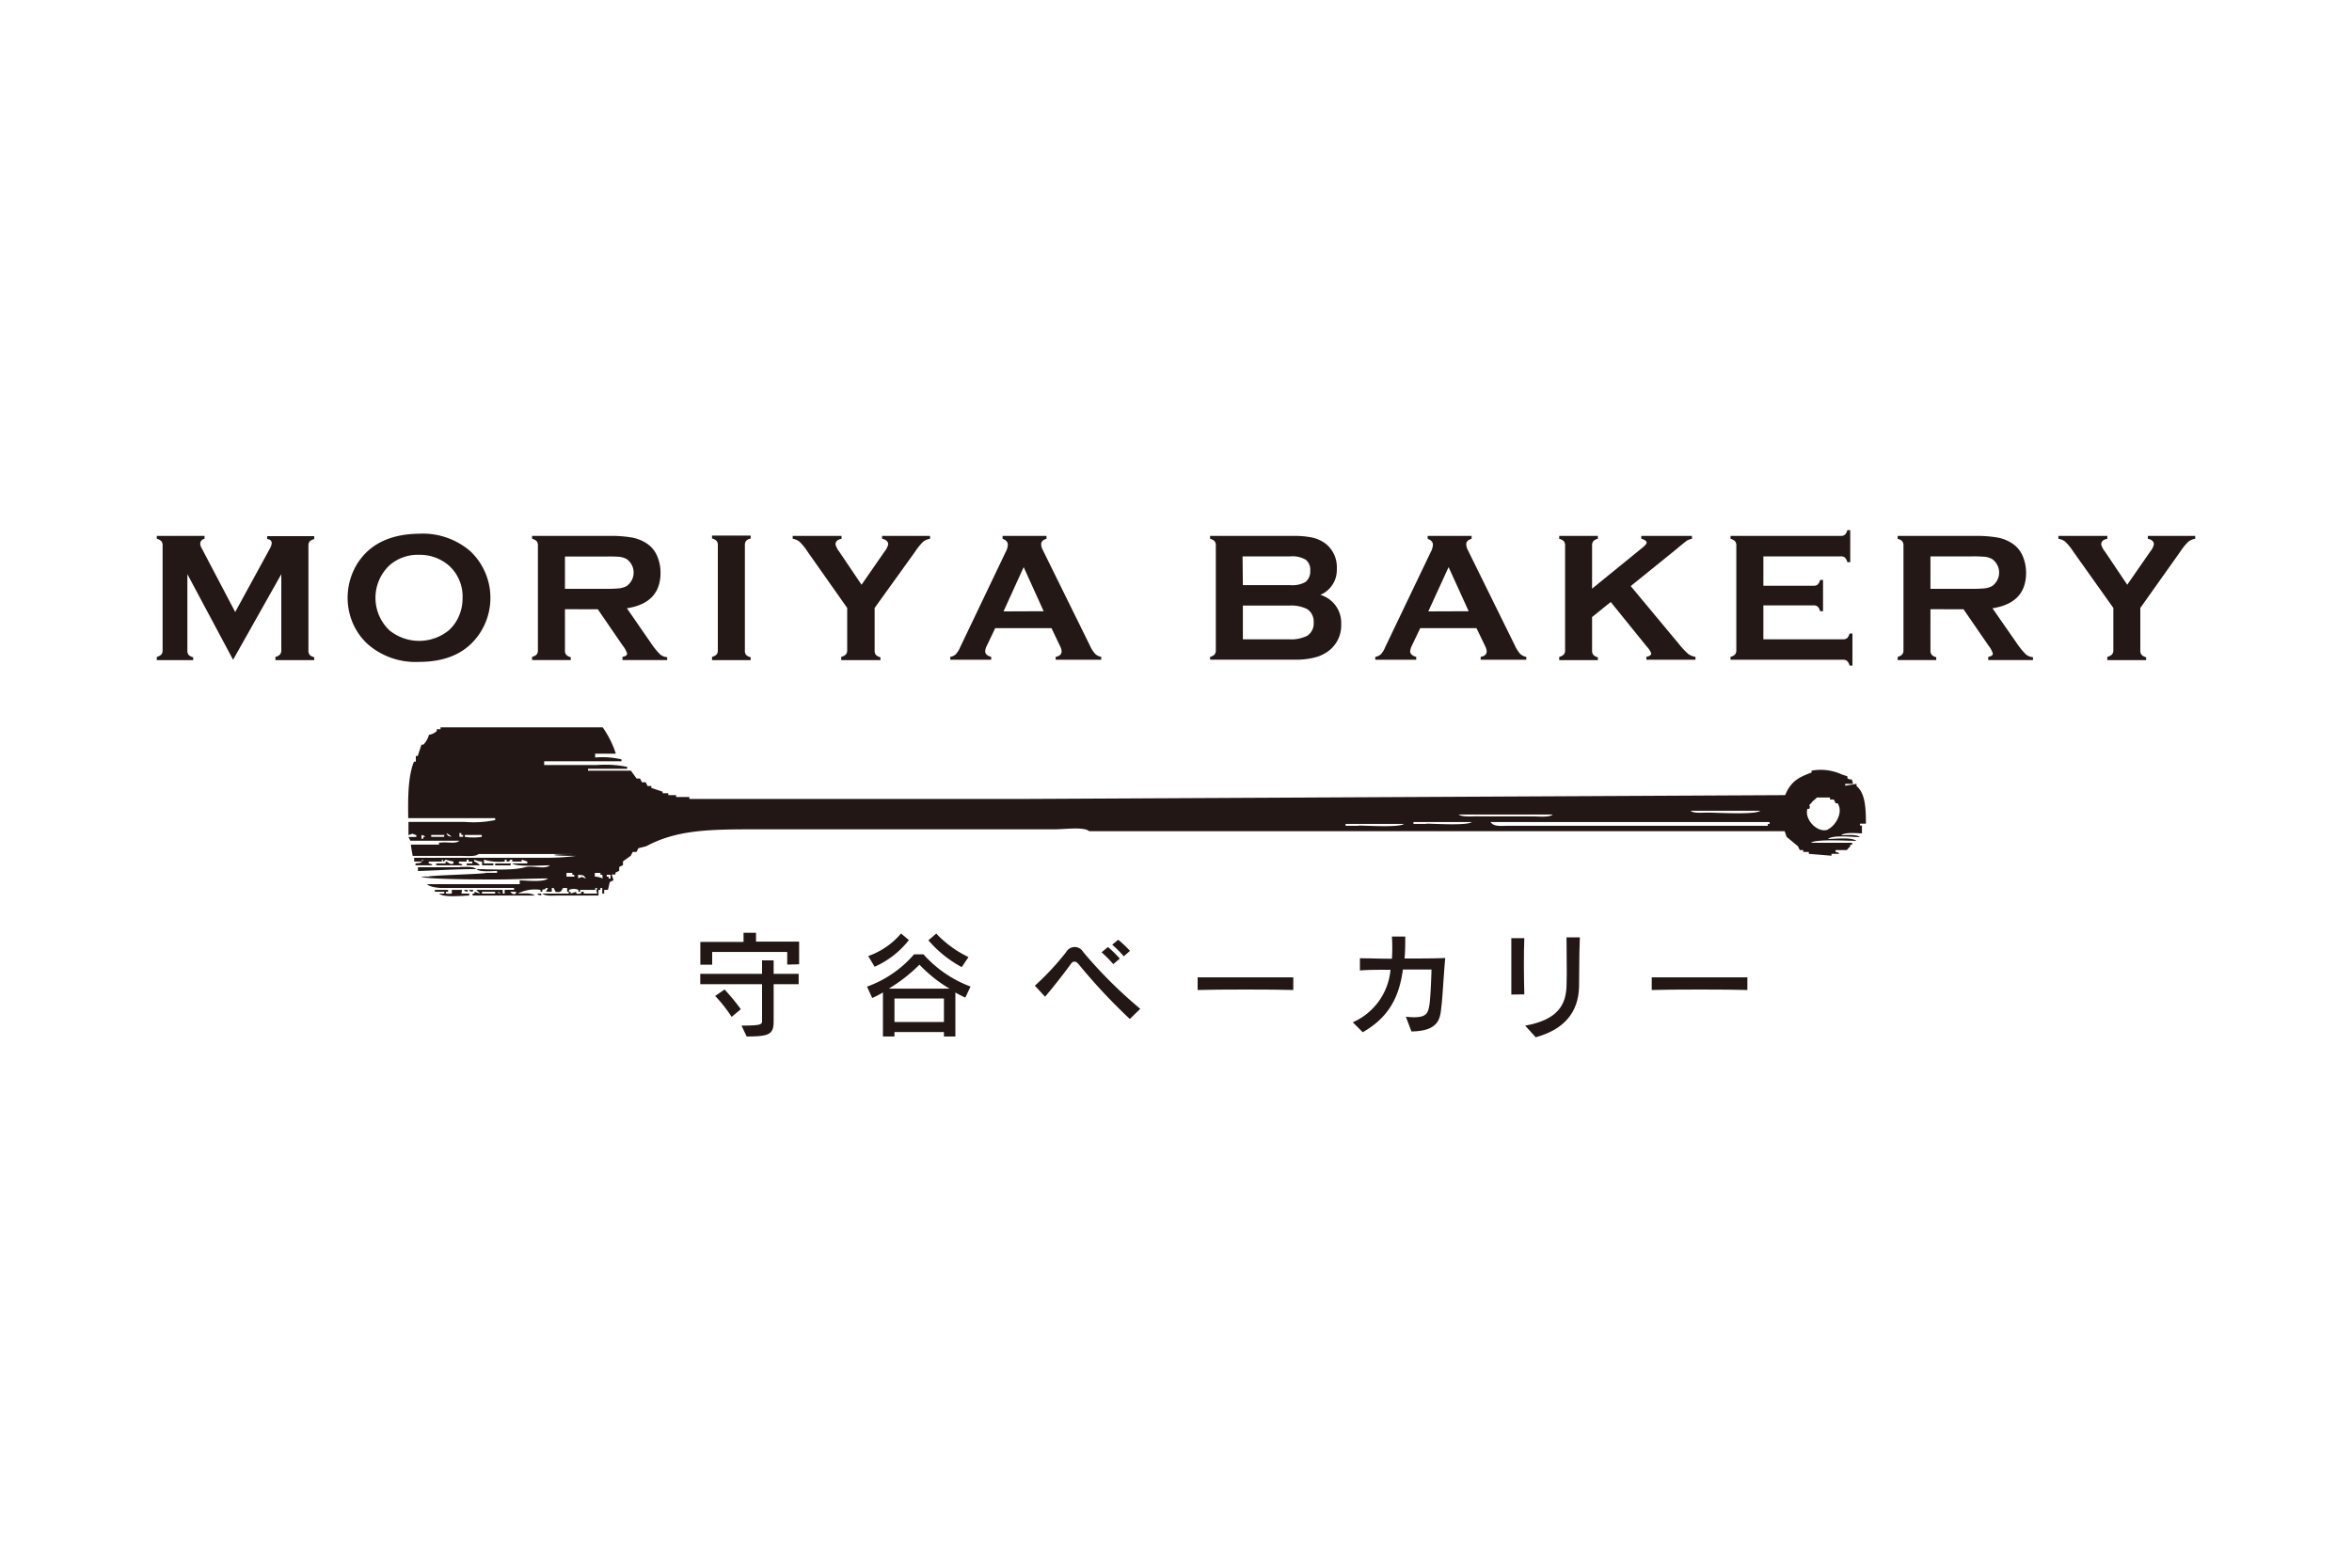 <svg id="Layer_1" data-name="Layer 1" xmlns="http://www.w3.org/2000/svg" xmlns:xlink="http://www.w3.org/1999/xlink" viewBox="0 0 300 200"><defs><style>.cls-1{fill:none;}.cls-2{clip-path:url(#clip-path);}.cls-3{fill:#dbdcdc;}.cls-4,.cls-6{fill:#221714;}.cls-5{fill:#231815;}.cls-6{fill-rule:evenodd;}</style><clipPath id="clip-path"><rect class="cls-1" x="20.42" y="-191.88" width="259.16" height="143.75"/></clipPath></defs><g class="cls-2"><path class="cls-3" d="M-26.84,72.69A69.41,69.41,0,0,0,42.49,3.36,69.43,69.43,0,0,0-26.84-66,69.44,69.44,0,0,0-96.19,3.36,69.42,69.42,0,0,0-26.84,72.69Zm.22-1.56A67.64,67.64,0,0,1-94.2,3.56,67.65,67.65,0,0,1-26.62-64,67.65,67.65,0,0,1,41,3.56,67.64,67.64,0,0,1-26.62,71.13Z"/><path class="cls-3" d="M-26.84,69.53A66.24,66.24,0,0,0,39.34,3.36,66.26,66.26,0,0,0-26.84-62.85,66.26,66.26,0,0,0-93,3.36,66.24,66.24,0,0,0-26.84,69.53Zm-.24-.73A65.53,65.53,0,0,1-92.52,3.36,65.53,65.53,0,0,1-27.08-62.1,65.53,65.53,0,0,1,38.38,3.36,65.53,65.53,0,0,1-27.08,68.8Z"/><path class="cls-3" d="M30.55,2.29a1.39,1.39,0,0,1,.61,1.09,1.66,1.66,0,0,1-.49,1.35,3.22,3.22,0,0,1-.48.29s0,0,0,0a3.44,3.44,0,0,1-.55.15h-.13a3,3,0,0,1-.6,0,20.85,20.85,0,0,1-3.69-.37c0,.32,1.68.45,1.73.63,1.23,1.2,5.17,1.41,5.51,1.2a.56.56,0,0,0,.31-.34l0-.12h.12c1.8.11,2.53-.28,2.82-.63a.77.77,0,0,0,.18-.71l0-.17H36A2.43,2.43,0,0,0,37.84,4,.9.9,0,0,0,38,3.21a.73.73,0,0,0-.27-.61,3.08,3.08,0,0,0-1.87-.46h-.16V2a.78.78,0,0,0-.25-.69C34.64.55,32.64.65,32.62.65h-.13l0-.12a.5.5,0,0,0-.21-.28c-.84-.43-4.78.41-6,.86a9.35,9.35,0,0,0-.78.94C26.5,1.9,29.54,1.57,30.55,2.29Z"/><path class="cls-3" d="M-31.65,27.36l0,0,.06.06a13.38,13.38,0,0,0,4.59,3.8,10.87,10.87,0,0,0,5-3.66l0-.06.08,0a18.26,18.26,0,0,0,6,1.13h.58a.49.49,0,0,0,.08-.12,23.75,23.75,0,0,0,1.88-4.79v-.07h.07a8.18,8.18,0,0,0,1.54.12,16.35,16.35,0,0,0,4.46-.66A11,11,0,0,0-6.29,17v-.05h0A19.39,19.39,0,0,0-.75,13S-.68,13-.66,13a.53.53,0,0,0,0-.14A21.4,21.4,0,0,0-2.84,8.15l0-.07L-2.81,8A13.88,13.88,0,0,0,1,3.45a10.66,10.66,0,0,0-3.68-5l-.06,0,0-.09A18.92,18.92,0,0,0-1.51-8.23a.53.53,0,0,1,0-.12l-.12-.06a22.76,22.76,0,0,0-4.86-1.82l-.07,0v-.08a13.54,13.54,0,0,0-.59-6,10.5,10.5,0,0,0-4.73-.94,10.42,10.42,0,0,0-1.35.08h-.07l0,0a19,19,0,0,0-3.8-5.46s-.06-.07-.06-.1l-.14,0a21.68,21.68,0,0,0-4.74,2.11l0,0-.06-.07a13.12,13.12,0,0,0-4.68-3.8,10.42,10.42,0,0,0-4.92,3.67l0,0h-.08a18.38,18.38,0,0,0-6.08-1.14h-.52s-.1,0-.1,0a1.32,1.32,0,0,0-.08.14A21.46,21.46,0,0,0-40.44-17v.08h-.08A8.86,8.86,0,0,0-42-17.09a15.54,15.54,0,0,0-4.5.74,10.55,10.55,0,0,0-.86,6.08v.06l-.05,0a19,19,0,0,0-5.45,3.83s-.06.07-.11.07a1.3,1.3,0,0,1,.05.14,23.41,23.41,0,0,0,2.11,4.69l0,.08-.06,0a13.79,13.79,0,0,0-3.83,4.58,11.06,11.06,0,0,0,3.69,5l.06,0,0,.07a23,23,0,0,0-1.33,6.7s0,.1,0,.12a.76.76,0,0,1,.13.07,22.28,22.28,0,0,0,5,1.69h.08V17a16,16,0,0,0,.36,6.11,11.44,11.44,0,0,0,5,.85,8.91,8.91,0,0,0,1.35-.09h.07l0,.05a20.68,20.68,0,0,0,3.77,5.58s.07.07.07.1l.15-.07A22.19,22.19,0,0,0-31.65,27.36Zm-4.8,1.57a20.31,20.31,0,0,1-3.69-5.48,10.78,10.78,0,0,1-6.21-.76,15.29,15.29,0,0,1-.4-6A23.75,23.75,0,0,1-51.64,15l-.16-.09v-.17a22.25,22.25,0,0,1,1.34-6.57,10.76,10.76,0,0,1-3.62-4.93,13.11,13.11,0,0,1,3.76-4.55,21.62,21.62,0,0,1-2.07-4.6l0-.17.11-.12A19.11,19.11,0,0,1-47-9.95a10.33,10.33,0,0,1,.84-6,13.38,13.38,0,0,1,6-.63,20.27,20.27,0,0,1,1.76-4.68l.08-.16h.17a19,19,0,0,1,6.47,1.13,10.27,10.27,0,0,1,4.83-3.62,12.84,12.84,0,0,1,4.63,3.76,22.32,22.32,0,0,1,4.65-2.06l.16,0,.13.12a18.28,18.28,0,0,1,3.7,5.35,10.21,10.21,0,0,1,6,.84,12.85,12.85,0,0,1,.62,6A22.63,22.63,0,0,1-2.2-8.16l.14.07,0,.18A20,20,0,0,1-3.23-1.47,10.49,10.49,0,0,1,.39,3.45,12.8,12.8,0,0,1-3.38,8a21.7,21.7,0,0,1,2.09,4.56l.05.17-.11.11a19.05,19.05,0,0,1-5.39,3.79,10.87,10.87,0,0,1-.89,6.05,13,13,0,0,1-5.92.55,22.37,22.37,0,0,1-1.84,4.7l-.09.14h-.18A18.67,18.67,0,0,1-22,27a10.89,10.89,0,0,1-4.92,3.59,12.71,12.71,0,0,1-4.58-3.74A21.45,21.45,0,0,1-36.16,29l-.17,0Z"/><path class="cls-3" d="M-15.49,37.46c2.08-1.08,4.77-2.87,4.58-6.49,3.05,2,6,.54,7.93-.73,4.31,3.38,11.28-5.16,17.26-3.15-4.74-4.17-.83-14.47-5.9-16.53C8.47,8.23,8.26,5,5,3.36c3.22-1.65,3.43-4.9,3.34-7.24,5.07-2,1.16-12.34,5.9-16.52-6,2-12.95-6.51-17.26-3.14-2-1.26-4.88-2.71-7.93-.73.19-3.63-2.5-5.4-4.58-6.48.77-5.43-10.12-7.2-11.35-13.39-1.25,6.19-12.12,8-11.37,13.39-2.08,1.06-4.77,2.85-4.59,6.48-3-2-5.94-.53-7.91.72C-55-26.91-62-18.39-68-20.4c4.73,4.18.82,14.48,5.9,16.52-.1,2.34.1,5.59,3.34,7.24C-62,5-62.16,8.23-62.06,10.56c-5.08,2.06-1.17,12.36-5.9,16.53,6-2,12.94,6.53,17.25,3.15,2,1.25,4.87,2.7,7.91.73-.18,3.62,2.51,5.41,4.59,6.49-.75,5.42,10.12,7.17,11.37,13.38C-25.61,44.63-14.73,42.88-15.49,37.46Zm-20.76-1.75c-5.38-3.11-3.53-6.76-2.52-8.89-.33-.46-1.71-2.92-1.71-2.92-1.32,1.51-3.52,7.34-9.69,3.77-4.89,3.16-10.43-4.59-15.63-1.83,5-3.14,1-11.81,6.22-14.45,0-5.52,3.23-6.32,5.6-6.56a8,8,0,0,1-.73-1.59c.11-.17.39-.71.83-1.37-2.37-.24-5.7-.95-5.7-6.56C-64.76-7.34-60.81-16-65.8-19.14c5.22,2.75,10.74-5,15.63-1.83,6.18-3.58,8.64,1.94,10,3.43,0,0,.74-2.46,1.11-3.3-1-2.16-2-5.38,2.86-8.18-.32-5.8,9.18-6.73,9.4-12.61.21,5.88,9.71,6.81,9.38,12.61,5.44,3.13,3.51,6.8,2.53,8.93.31.43.47,1.23.77,1.75a4,4,0,0,1,.94,1.13c1.3-1.49,3.52-7.34,9.71-3.76,4.87-3.16,10.42,4.58,15.62,1.83-5,3.13-1,11.8-6.23,14.45C5.88.84,2.67,1.61.31,1.85A11.18,11.18,0,0,1,1,3.45,14.56,14.56,0,0,1,.19,4.82c2.37.25,5.69,1,5.69,6.57C11.07,14,7.11,22.71,12.11,25.84c-5.2-2.76-10.75,5-15.62,1.83-6.19,3.57-8.43-2.44-9.75-4,0,0-1,2.94-1.37,3.73,1,2.18,2.07,5.45-2.83,8.26.33,5.82-9.17,6.73-9.38,12.63C-27.06,42.44-36.56,41.53-36.25,35.71Z"/><path class="cls-3" d="M23.85,26a2.64,2.64,0,0,0,3.54,1.35h.06l0,0c.12-.09,1.22-.87,1.16-1.87a1.5,1.5,0,0,0-.82-1.22c-.06,0-.16-.1-.26-.17h0a1.06,1.06,0,0,1-.19-.11.49.49,0,0,1-.23-.23s.08-.21.89-.53c.07,0,1.72-.7,3,1.93.06.07.41.8-.59,1.69l-.25.21.17.3a1.88,1.88,0,0,1-.48,2.53,1.53,1.53,0,0,1-2.08,0l-.47-.39-.2.58s-.34.88-1.85.71c-.05,0-.17-.08-.34-.19a1.8,1.8,0,0,1-.81-1.68l.05-.44h-.45a2.92,2.92,0,0,1-1.48-.37,1.33,1.33,0,0,1-.34-.33,2.22,2.22,0,0,1,.16-2.11l.15-.32-.29-.19a1.75,1.75,0,0,1-.57-2.25l0-.07v-.06c0-.09.39-2.77,4.76-2.86v-.06a5.16,5.16,0,0,0,1.11.45C25.72,21.15,22.81,23.24,23.85,26Z"/><path class="cls-3" d="M28.59-13.52c1.91.88,3.26,2.74,4,5.53,0,.73.11,9.08-8.58,10.45H24l-2.46,1.1L24,4.49H24c8.69,1.38,8.6,9.71,8.58,10.45-.77,2.78-2.12,4.65-4,5.53a6.67,6.67,0,0,1-2.72.58,7.33,7.33,0,0,1-2.37-.37c-5.14-1.91-3.67-6-3.42-6.56A3.68,3.68,0,0,1,22.51,13a2.07,2.07,0,0,1,.93.2,2.85,2.85,0,0,0-1.07,2.5c.28,1.55,2.31,2.35,2.38,2.4l.07,0h.07a4.51,4.51,0,0,0,3.52-.75,5.4,5.4,0,0,0,1.83-3.91C30.5,7.14,22.87,5.28,21.3,5a2,2,0,0,0,.13-.52V2.51A2.37,2.37,0,0,0,21.3,2c1.57-.31,9.2-2.16,8.94-8.49a5.43,5.43,0,0,0-1.83-3.89,4.51,4.51,0,0,0-3.52-.74h-.07l-.07,0c-.07,0-2.1.85-2.38,2.4a2.86,2.86,0,0,0,1.07,2.5,2.07,2.07,0,0,1-.93.2,3.65,3.65,0,0,1-2.43-1.15c-.25-.54-1.72-4.65,3.43-6.56a7.75,7.75,0,0,1,2.36-.36A6.67,6.67,0,0,1,28.59-13.52Z"/><path class="cls-3" d="M20.62.16l0,.1.07,0a3.32,3.32,0,0,1,1.39,4.25,3.69,3.69,0,0,1-1.72,1.94l-.09,0,0,.1a2.18,2.18,0,0,1-.07,1.45,2.36,2.36,0,0,1-2.7,1.39l-.05,0-.06.05a6,6,0,0,1-.48.52c-.18.16-.37.29-.56.43h-.14v.11h0a2.94,2.94,0,0,1-.55.3l-.2.1-.42.17-.21,0a2,2,0,0,1-.55.13h-.09a3.35,3.35,0,0,1-.63.05h-.19a3.25,3.25,0,0,1-.45-.06.83.83,0,0,1-.22,0,4.92,4.92,0,0,1-.59-.18A5.34,5.34,0,0,1,9.43,4.41a1.81,1.81,0,0,1,1.88-1.05c.61.14,1.39.48,1.43,1.27a1.38,1.38,0,0,1-.92,1.51,1.48,1.48,0,0,1-1.72-.83c-.95,1.9,1.4,3.81,2.3,4a3,3,0,0,0,2-.53,1.41,1.41,0,0,0,1.18-.2,2.27,2.27,0,0,0,.89-1.53C18.07,6.69,18,4.71,18,4.68a2.38,2.38,0,0,0-.4-3.3C18.17,0,16.73-.85,16.46-1a1.79,1.79,0,0,0-1.21-1.45,2.42,2.42,0,0,0-.67-.18,1.46,1.46,0,0,0-.7-.58,4,4,0,0,0-1.24-.2c-1.38.17-3.54,2.1-2.41,4.1A1.37,1.37,0,0,1,12.08.15,1.35,1.35,0,0,1,13,1.29a1.4,1.4,0,0,1-1,1.52A2.12,2.12,0,0,1,9.41,1.38,5.89,5.89,0,0,1,9.3-2.38c1.08-2.67,3.85-4.1,6.25-3.16A4.43,4.43,0,0,1,18-2.87l0,.07h.1a2.25,2.25,0,0,1,1.07.14A2.31,2.31,0,0,1,20.62.16Z"/><path class="cls-3" d="M2.76,52.53a1.41,1.41,0,0,1-.63,1.07,1.68,1.68,0,0,1-1.42.25,2,2,0,0,1-.49-.28h0a2,2,0,0,1-.4-.41s0-.07-.08-.09a2.54,2.54,0,0,1-.3-.51,19.74,19.74,0,0,1-1.54-3.38c-.27.2.44,1.69.33,1.81-.43,1.66,1.36,5.16,1.71,5.37s.44.1.44.09l.12,0,.06.1c.81,1.62,1.51,2,2,2.14a.83.83,0,0,0,.73-.21l.11-.11.1.14c.49.77,1,1.18,1.48,1.22a.92.92,0,0,0,.77-.33.7.7,0,0,0,.38-.55A3,3,0,0,0,5.53,57l-.1-.14.14-.06a.86.86,0,0,0,.49-.58c.26-1-.84-2.7-.84-2.72l-.07-.11.1-.07A.45.45,0,0,0,5.39,53c0-.92-2.75-3.91-3.72-4.72a11.13,11.13,0,0,0-1.21-.19C1.07,48.82,2.87,51.29,2.76,52.53Z"/><path class="cls-3" d="M16.28,29.33a1,1,0,0,0,.64-.62,1.23,1.23,0,0,0-.05-1.09,1.25,1.25,0,0,0-.24-.34l0,0c-.08-.06-.2-.15-.33-.23s-.05,0-.08,0a1.45,1.45,0,0,0-.4-.16.47.47,0,0,0-.15-.06,2.39,2.39,0,0,0-.46-.12.35.35,0,0,1-.12,0h0a3.28,3.28,0,0,0,.71-.53v.06c1.89-.08,2.53.32,2.72.55a.45.45,0,0,1,.14.33l0,.1.08,0c1.24.39,1.65.86,1.77,1.18a.69.69,0,0,1,0,.57l-.06.11.11,0c.6.28,1,.61,1.06,1a.87.87,0,0,1-.09.61.6.6,0,0,1-.33.38,2.17,2.17,0,0,1-1.33-.18l-.12,0,0,.11a.6.6,0,0,1-.32.45c-.65.32-2-.29-2-.29l-.08,0,0,.08a.31.31,0,0,1-.22.13c-.65.11-2.27-1.21-2.95-1.83h0c0-.12-.06-.25-.08-.35a.43.43,0,0,1-.06-.18,2.83,2.83,0,0,1-.16-.36h0C14.2,28.83,15.46,29.56,16.28,29.33Z"/><path class="cls-3" d="M18.13,35.92a2.67,2.67,0,0,1,3,2.39v.09c0,.15-.15,1.51-1.05,1.94a1.52,1.52,0,0,1-1.44-.08c-.09,0-.18-.11-.28-.15l0,0h0L18.08,40c-.13-.06-.25-.1-.28-.06s-.18.15,0,1c0,.07.23,1.82,3.18,1.62.09,0,.89,0,1.16-1.34l.07-.33h.33a1.91,1.91,0,0,0,2-1.67,1.58,1.58,0,0,0-1.06-1.83l-.56-.2.38-.44s.62-.75-.31-2a1.31,1.31,0,0,0-.3-.2,1.79,1.79,0,0,0-1.87.14l-.37.27-.23-.42a3.23,3.23,0,0,0-1-1.09,1.57,1.57,0,0,0-.47-.13c-.56,0-1.15.36-1.73,1.21l-.23.27-.29-.14a1.71,1.71,0,0,0-2.23.62l-.05.06,0,0c-.1.09-2.2,1.73-.1,5.57h-.05a5,5,0,0,1,.95.74C14.86,40,15.21,36.41,18.13,35.92Z"/><path class="cls-3" d="M15.49,42.94c.19,2.08-.75,4.18-2.79,6.23-.62.39-7.8,4.65-13.32-2.2l0,0-2.19-1.58.44,2.59V48C.78,56.19-6.5,60.3-7.14,60.63q-4.23,1.13-6.81-.7a6.45,6.45,0,0,1-1.86-2.09,7.75,7.75,0,0,1-.87-2.22c-.91-5.42,3.36-6.17,4-6.25a3.57,3.57,0,0,1,2.2,1.54,2,2,0,0,1,.3.92,2.81,2.81,0,0,0-2.71.3c-1.19,1-.88,3.19-.86,3.25v.14a4.74,4.74,0,0,0,2.42,2.69A5.52,5.52,0,0,0-7,57.84c5.55-2.92,3.36-10.46,2.84-12a1.63,1.63,0,0,0,.52-.15h.05l1.6-.92,0,0a2.82,2.82,0,0,0,.39-.38c1.07,1.2,6.5,6.88,11.84,3.49a5.42,5.42,0,0,0,2.46-3.53,4.62,4.62,0,0,0-1.13-3.43l0,0,0-.05c-.07,0-1.78-1.4-3.26-.87A2.87,2.87,0,0,0,6.6,42.11a2.46,2.46,0,0,1-.64-.7,3.65,3.65,0,0,1-.24-2.68c.38-.48,3.18-3.82,7.42-.31a8,8,0,0,1,1.47,1.86A6.29,6.29,0,0,1,15.49,42.94Z"/><path class="cls-3" d="M-.37,42.86l-.09,0,0,.1a3.33,3.33,0,0,1-3,3.29A3.72,3.72,0,0,1-6,45.78L-6,45.72l-.08.07a2.34,2.34,0,0,1-1.29.67A2.34,2.34,0,0,1-10,44.81l0-.07H-10a6.56,6.56,0,0,1-.7-.16c-.24-.08-.43-.18-.66-.26a.58.58,0,0,1,0-.13l-.09,0h0a5.3,5.3,0,0,1-.57-.33l-.16-.14a3.18,3.18,0,0,1-.37-.27l-.14-.15a3.87,3.87,0,0,1-.4-.42.07.07,0,0,0,0,0c-.12-.18-.24-.36-.35-.54a.89.89,0,0,1-.08-.17,4.48,4.48,0,0,1-.18-.44c0-.06,0-.1-.06-.17a3.5,3.5,0,0,1-.15-.62,5.36,5.36,0,0,1,4.41-5.66,1.82,1.82,0,0,1,1.85,1.11,1.61,1.61,0,0,1-.38,1.9,1.41,1.41,0,0,1-1.78-.06,1.51,1.51,0,0,1-.14-1.92c-2.13.14-2.59,3.13-2.32,4a2.74,2.74,0,0,0,1.45,1.45,1.43,1.43,0,0,0,.75,1,2.66,2.66,0,0,0,1.77,0c1.15,1.19,2.85.17,2.87.15a2.34,2.34,0,0,0,2.65-2c1.45-.23,1.49-1.91,1.49-2.2a1.85,1.85,0,0,0,.64-1.8,2.47,2.47,0,0,0-.17-.66,1.51,1.51,0,0,0,.14-.87,3.73,3.73,0,0,0-.44-1.19c-.85-1.14-3.59-2-4.77,0a1.35,1.35,0,0,1,1.41,1.32,1.33,1.33,0,0,1-.54,1.39,1.42,1.42,0,0,1-1.8-.1,2.15,2.15,0,0,1-.07-3,5.74,5.74,0,0,1,3.22-2c2.85-.41,5.47,1.28,5.85,3.81A4.41,4.41,0,0,1,1,39.11l-.07.07.07.08a2.13,2.13,0,0,1,.41,1A2.29,2.29,0,0,1-.37,42.86Z"/><path class="cls-3" d="M61.48-34.8c.71-.3,6-3.15,7-2.16-.84-1.41-2.35-1.79-4.92-.47,1.15-2.43-.48-5.18-2-5.38.79,1.18-.28,4.91-1.39,5.61C56.27-34.72,40.3-21.66,44.81.17,41.75-17,53.38-30.28,61.48-34.8Z"/><path class="cls-3" d="M11,91.35c.31.71,3.15,6,2.16,7,1.41-.85,1.8-2.38.47-4.94,2.44,1.15,5.19-.46,5.39-2-1.17.79-4.91-.28-5.6-1.39-2.49-4-15.54-19.89-37.39-15.4C-6.8,71.63,6.42,83.25,11,91.35Z"/><path class="cls-3" d="M30.25,63c-1.49-1.79-1.17-3-1-3.38,1.39-.38,3.19,1,3.22,1.06l.08-.1a3.91,3.91,0,0,0,.07,2,3.45,3.45,0,0,0,.68,1.16,3.2,3.2,0,0,0-1.18-.66A3.68,3.68,0,0,0,30.25,63Z"/><path class="cls-3" d="M44.49,72.9c1.12-.88,1.57,1.17,2.72.77.79.14.12-.22,0-.47-1-3-.5-6.28-2.07-8.84a6.45,6.45,0,0,0-5.38-3.51c-.27.09-.31.28-.54.44a5.12,5.12,0,0,1,4,4.45c-.13.88-1.27,1.29-1.27,2.32.68-.29,1.11.55,1.74.74.4.74.93,1.64.27,2.38-.14.22-.45.5-.75.38A1.79,1.79,0,0,1,42,69.91c.16-.14.18-.42,0-.09a2.24,2.24,0,0,0,.64,2.29A3.09,3.09,0,0,0,44.49,72.9Z"/><path class="cls-3" d="M41.83,72.92a2.18,2.18,0,0,0-2.28-.61c-.36.19,0,.17.09,0a1.84,1.84,0,0,1,1.65,1.15.69.69,0,0,1-.39.73c-.75.67-1.64.13-2.38-.27-.2-.63-1-1.05-.74-1.73-1,0-1.45,1.13-2.32,1.28a5.09,5.09,0,0,1-4.45-4c-.16.24-.36.28-.44.55a6.53,6.53,0,0,0,3.48,5.39c2.58,1.57,5.85,1,8.87,2,.23.17.61.84.46,0,.39-1.13-1.63-1.6-.75-2.7A3.35,3.35,0,0,0,41.83,72.92Z"/><path class="cls-3" d="M36.81,67.68c1.31,1.18.74-.72.41-1.22a6.58,6.58,0,0,0-.93-1.28,11.76,11.76,0,0,0-2-.76A3.57,3.57,0,0,0,36.81,67.68Z"/><path class="cls-3" d="M35.09,63.46c1.33.87,3.1,1.81,4.81.8C38.66,63,36.79,63.33,35.09,63.46Z"/><path class="cls-3" d="M33,67.84c.59.71.78,1.85,1.64,2.47a6.7,6.7,0,0,0-1.58-5.15A19.41,19.41,0,0,0,33,67.84Z"/><path class="cls-3" d="M32,64.86c0,1.91-2.41,4.79-5.53,4.55C27.69,66.68,30.17,67.13,32,64.86Z"/><path class="cls-3" d="M34.69,62.16c1.92,0,4.81-2.4,4.57-5.54C36.52,57.85,37,60.33,34.69,62.16Z"/><path class="cls-3" d="M39.86,78.72c1,1-.1,3.89-2.27,3.5-.65,1.88-1.56,2.06-2.78,1.08-1.36,1.21-3.45-1.11-3.45-1.11,2.29-2.07,1.46-5,1.31-7.37C33.51,77.38,37.18,83.13,39.86,78.72Z"/><path class="cls-3" d="M31.67,85.85c-.89.74-1.91.91-2.24.17-1.06.27-1.43-1.3-1.43-1.3a3,3,0,0,0,2.35-1.81A2.72,2.72,0,0,0,31.67,85.85Z"/><path class="cls-3" d="M55.36,62.16c.74-.88.91-1.9.15-2.24.29-1-1.29-1.43-1.29-1.43a3,3,0,0,1-1.82,2.36A2.68,2.68,0,0,1,55.36,62.16Z"/><path class="cls-3" d="M31.05,74.57c.38,2.17.27,8-4.37,10-1.15.38-3.08-.27-3.21-1.16s.13-.91.38-1.42c-.38-.64-1-1.54-.14-2.45C26.17,81.5,29,81.12,31.05,74.57Z"/><path class="cls-3" d="M22.1,73.71c.61-1.16,1.48-1.69,3.51-.79,1.32-1.53,2.27-.54,3.77-.37,0,2.1-1,7.38-5.92,5.69-.22.86-1.43,1.53-2.09,1.07-1.08.1-2.23-.74-1.66-1.53-.81-.61-1.28-1.5-.26-2.07C19.18,74.72,21.16,73.07,22.1,73.71Z"/><path class="cls-3" d="M48.24,70.35c1,1,3.88-.11,3.5-2.29,1.89-.64,2.06-1.54,1.06-2.78,1.24-1.36-1.11-3.43-1.11-3.43-2,2.29-5,1.45-7.34,1.31C46.91,64,52.65,67.67,48.24,70.35Z"/><path class="cls-3" d="M44.07,61.55c2.18.37,8,.24,10-4.39C54.49,56,53.82,54.07,53,54s-.9.11-1.43.37c-.63-.37-1.53-1-2.43-.12C51,56.65,50.63,59.43,44.07,61.55Z"/><path class="cls-3" d="M43.23,52.59c-1.16.59-1.69,1.46-.79,3.51-1.54,1.32-.55,2.29-.36,3.77,2.08,0,7.36-1,5.66-5.92.87-.21,1.56-1.43,1.08-2.09.09-1.09-.74-2.24-1.52-1.66-.62-.82-1.5-1.27-2.07-.28C44.24,49.68,42.57,51.65,43.23,52.59Z"/><path class="cls-3" d="M30.17,64.78A26.36,26.36,0,0,0,27,64.15a5.78,5.78,0,0,0-3.71.75c-1,.8-2.88,2.47-1.47,4.17.88,1.09,1.71.91,2.4.23.93-.93.52-2.69-.43-2.92a1.62,1.62,0,0,1,2.12,1.15,3.27,3.27,0,0,1-1,2.93c-1.16,1-3.57,2.09-5.33-.25-1.65.66-3.59-.5-2.91-3.3s3.27-4,5.93-4.44c-.71-.47-2-2.14-1.2-3.1a4.39,4.39,0,0,0,3.25,2.41C27.53,62.45,28.54,63.66,30.17,64.78Z"/><path class="cls-3" d="M34.43,60.48c-.16-.94-.51-2.09-.6-3.14a5.89,5.89,0,0,1,.75-3.72c.82-1,2.48-2.88,4.19-1.49,1.06.89.9,1.74.21,2.41-.93.94-2.68.5-2.9-.42a1.6,1.6,0,0,0,1.14,2.11,3.21,3.21,0,0,0,2.93-1c1-1.15,2.08-3.55-.25-5.3.66-1.68-.49-3.61-3.31-2.91s-4,3.24-4.43,5.91c-.49-.71-2.14-2-3.1-1.19A4.3,4.3,0,0,1,31.45,55C32.14,57.85,33.34,58.86,34.43,60.48Z"/><path class="cls-3" d="M31.91,96a.63.63,0,0,0,.06-.13A.36.36,0,0,1,31.91,96Z"/><path class="cls-3" d="M31.91,96a.63.63,0,0,0,.06-.13A.36.36,0,0,1,31.91,96Z"/><path class="cls-3" d="M13.56,93.44l.59-.19a3.21,3.21,0,0,0,4.11-1.19s.86-2.93,5.81-3.56c0,0,1.42,3,0,5.21,0,0,1.62-1.76,6.05-.48A6,6,0,0,0,36,91.7a28.91,28.91,0,0,1-2.4,4.3,17.41,17.41,0,0,1-2.55,1.31c.35-.57.69-1.26.85-1.56a1.12,1.12,0,0,0,.08-.17l-.08.17a20.35,20.35,0,0,1-1.6,1.84,16.8,16.8,0,0,1-5.72,1.12C29.38,96.55,29.35,95,29.35,95c-1.1,1.88-4.72,3.15-6.29,3.64a12.19,12.19,0,0,1-4.61-1.49c6.33,0,7.33-2.68,7.33-2.68-2.81,2.49-6.93,2.14-8.56,1.87-.36-.27-.71-.57-1.07-.89,5.65-.36,5.94-4.32,5.94-4.32-1.24,3.38-5.43,3.61-6.68,3.6-.15-.16-.3-.31-.44-.47l-.68.05A12.28,12.28,0,0,0,20,98.62a12.26,12.26,0,0,0,7.7,5.12A13.08,13.08,0,0,1,21.18,99a13.48,13.48,0,0,0,3.35.41A9.5,9.5,0,0,0,29,102.11a15.2,15.2,0,0,1-3.62-2.73A16.55,16.55,0,0,0,29,98.73a5.43,5.43,0,0,0,3.77.73,6.32,6.32,0,0,1-3.08-.94,20.77,20.77,0,0,0,2.77-1.11,5.18,5.18,0,0,0,2.81-.32,7.88,7.88,0,0,1-2.11,0c.29-.13.57-.29.84-.43,0,0,.58-1.31,2.92-1.39,0,0,0,4.59-7.53,5.83,0,0,2.79,2.17.56,3.09,0,0-7.41,2.82-14.07-7.45l-.05-.08h0l-.24-.38.11.28c-.47-.33-1.89-1.47-2.06-2.49Z"/><path class="cls-3" d="M-15.95,95.36c1.74-2.56,7.44-8.17,13.88-5.61,1.51.78,2.74,3.31,2,4.32s-1,.78-1.73,1c-.26,1-.5,2.54-2.24,2.54C-4.56,93.32-7.58,90.93-15.95,95.36Z"/><path class="cls-3" d="M56.3,3.54c1.15,0,2.5-.5,2.88-1.58.16-.51-.12-.23-.11.06a2.63,2.63,0,0,1-2.77.51A.92.92,0,0,1,56,1.42c.09-1.36,1.49-1.69,2.62-2,.83.41,2.06,0,2.47,1,1-1,.3-2.48,1.05-3.47a7.3,7.3,0,0,1,8.39-.42c-.06-.39.09-.62-.1-1a9.32,9.32,0,0,0-8.83-1.8c-4.11,1-6.82,4.62-10.85,6.52-.4.09-1.44-.21-.49.42.73,1.49,3.22,0,3.44,1.88A4.39,4.39,0,0,0,56.3,3.54Z"/><path class="cls-3" d="M53.66,6.17C53.44,8.07,51,6.54,50.22,8c-.95.64.09.36.49.43,4,1.92,6.74,5.58,10.85,6.55a9.38,9.38,0,0,0,8.83-1.82c.19-.33,0-.56.1-.95a7.32,7.32,0,0,1-8.39-.44c-.75-1,0-2.45-1.05-3.45-.41.94-1.64.54-2.47.95-1.13-.33-2.53-.68-2.62-2a.91.91,0,0,1,.34-1.1,2.65,2.65,0,0,1,2.77.5c0,.29.27.59.11.06C58.8,5.66,57.45,5.2,56.3,5.16A4.32,4.32,0,0,0,53.66,6.17Z"/><path class="cls-3" d="M72.3,4.22A15.73,15.73,0,0,0,69.5,3a9.66,9.66,0,0,0-2.23.36c-.78.15-3.25,1.43-.77,1.56A5.18,5.18,0,0,0,72.3,4.22Z"/><path class="cls-3" d="M66.85-1.36c.67,2.61,3.38,3.41,5.58,3.86C70.86.74,69.37-1.41,66.85-1.36Z"/><path class="cls-3" d="M72.75,6.11a9.39,9.39,0,0,0-6.7,3.44c1.47.24,2.79-.69,4.08-.81C71,7.77,72.21,7,72.75,6.11Z"/><path class="cls-3" d="M74.1,6.83c-1.9,1.85-2.38,6.94,1,9.73C76.57,12.75,73.64,10.78,74.1,6.83Z"/><path class="cls-3" d="M74.1,1.63c-1.9-1.86-2.38-6.94,1-9.73C76.57-4.28,73.64-2.32,74.1,1.63Z"/><path class="cls-3" d="M52.49,12.63c-2,0-3.77,3.83-1.22,5.57-1.23,2.42-.49,3.46,1.7,3.71.15,2.49,4.54,2.25,4.54,2.25-.24-4.2,3.54-6.26,6-8.35C60.15,17.45,50.78,19.44,52.49,12.63Z"/><path class="cls-3" d="M53.55,27.38c.13,1.57,1,2.74,2.05,2.32.78,1.27,2.73.12,2.73.12a4,4,0,0,1-.56-4A3.84,3.84,0,0,1,53.55,27.38Z"/><path class="cls-3" d="M65.4,17.1c-2.55,1.72-8.18,7.43-5.63,13.87.77,1.47,3.32,2.72,4.35,2s.76-1,1-1.75c1-.24,2.56-.5,2.56-2.24C63.34,28.5,61,25.46,65.4,17.1Z"/><path class="cls-3" d="M75.14,24.9c.55-1.69.21-3-2.7-4.13.21-2.76-1.73-2.72-3.41-4C67,18.82,62.73,24.85,69.3,28c-.67,1.06-.13,2.88,1,3.05,1,1.14,2.94,1.42,3.14.12,1.43.22,2.76-.2,2.32-1.72C77,28.7,76.71,25.18,75.14,24.9Z"/><path class="cls-3" d="M76,8.51a43.09,43.09,0,0,1,3.75,2.43c1.06.88,2.77,2.63,2.92,4.32s.41,5.15-2.66,5.44c-2,.19-2.62-.8-2.62-2.11,0-1.78,2.16-3.07,3.33-2.38a2.32,2.32,0,0,0-3.26-1,4.45,4.45,0,0,0-2,3.75c.18,2.07,1.47,5.45,5.55,4.88,1,2.26,4.07,3,6.19-.38s.77-7-1.49-10c1.16.21,4.11-.15,4.26-1.84-2.11.57-4.47.32-5.62-.82C80.94,8.82,78.71,9,76,8.51Z"/><path class="cls-3" d="M76,.25a43.27,43.27,0,0,0,3.75-2.44c1.06-.87,2.77-2.63,2.92-4.32S83.09-11.64,80-12c-2-.19-2.62.81-2.62,2.13,0,1.77,2.16,3.05,3.33,2.38a2.31,2.31,0,0,1-3.26.94,4.47,4.47,0,0,1-2-3.75c.18-2.07,1.47-5.44,5.55-4.88,1-2.25,4.07-3,6.19.37s.77,7.05-1.49,10C86.92-5,89.87-4.63,90-2.94c-2.11-.57-4.47-.3-5.62.82C80.94-.06,78.71-.25,76,.25Z"/><path class="cls-3" d="M80.77,3.07a1.66,1.66,0,0,1,.57,1.25,2.05,2.05,0,0,1-.45,1.53,1.72,1.72,0,0,1-.42.32h0a1.4,1.4,0,0,1-.5.16s-.06,0-.11,0a3.09,3.09,0,0,1-.53,0A14.65,14.65,0,0,1,75.92,6c0,.36,1.54.51,1.59.71,1.1,1.38,4.68,1.6,5,1.38a.59.59,0,0,0,.26-.39l0-.16.1,0c1.67.12,2.32-.32,2.58-.71A1.21,1.21,0,0,0,85.67,6l0-.18h.14A1.93,1.93,0,0,0,87.42,5a1.25,1.25,0,0,0,.09-.92.94.94,0,0,0-.26-.7,2.31,2.31,0,0,0-1.67-.51h-.15V2.73a1.1,1.1,0,0,0-.23-.8c-.68-.84-2.51-.72-2.53-.72h-.12V1.09a.39.39,0,0,0-.21-.32c-.76-.51-4.34.45-5.42,1a9.06,9.06,0,0,0-.72,1.08C77.1,2.63,79.88,2.26,80.77,3.07Z"/><path class="cls-3" d="M48.9,4.32a2.41,2.41,0,0,0-1.42-.5c-.45.32-1.21.29-1.25.88A2.58,2.58,0,0,0,48.9,4.32Z"/><path class="cls-3" d="M49.35,5.94a2.14,2.14,0,0,0-1.61,1.68,3.24,3.24,0,0,0,1.83-.89C50,6.28,50.15,5.76,49.35,5.94Z"/><path class="cls-3" d="M49.57,2a3.36,3.36,0,0,0-1.83-.88,2.21,2.21,0,0,0,1.61,1.69C50.15,3,50,2.43,49.57,2Z"/><path class="cls-3" d="M25.2,59.83c1.24.84,2.36,1,2.92-1.39,1.25,0,2.92-.26,2.09-3.06-.56,1-2.73,1.83-3.16.41-1.16-3.67,1-7.16,2.53-9.06,4.67-5.75,17-11.14,27.4-6.27a19.6,19.6,0,0,1,11.51,15l1.29,1c-.4-10.47-7.85-16-11.69-18.17-7.86-4.36-22.68-2-29.37,7.29-4.58,6.36-3.29,9.89-2.7,12.28C26.15,59,26,59.83,25.2,59.83Z"/><path class="cls-3" d="M63.81,82.42l-3.4.41,0-.1a117.69,117.69,0,0,1-87.23,38.62,117.39,117.39,0,0,1-58.7-15.64c-.24,0-.46.05-.63.1a2,2,0,0,1,.12,2.3,119.57,119.57,0,0,0,59.21,15.6A120.08,120.08,0,0,0,63.81,82.42ZM52.45-84A117.78,117.78,0,0,1,91.14,3.36,117.33,117.33,0,0,1,75.67,61.75c0,.31.08.57.11.8A1.93,1.93,0,0,1,78,62.37a119.64,119.64,0,0,0,15.5-59A120.12,120.12,0,0,0,52.45-87.12L52.78-84ZM-114-76.12a117.67,117.67,0,0,1,87.15-38.54A117.18,117.18,0,0,1,31.42-99.23l1.11-.19a2.08,2.08,0,0,1-.3-2.06A119.64,119.64,0,0,0-26.84-117,120.1,120.1,0,0,0-117.2-76.07l3.14-.37Zm7.58,166.54A117.71,117.71,0,0,1-144.84,3.36a117.44,117.44,0,0,1,15.56-58.57c-.07-.38-.12-.72-.15-.95a2,2,0,0,1-2.14.23A119.82,119.82,0,0,0-147.21,3.36a120.14,120.14,0,0,0,41.15,90.53l-.38-3.47Z"/><path class="cls-3" d="M71.13,60.3a.71.71,0,0,0-.12-.1A.31.31,0,0,1,71.13,60.3Z"/><path class="cls-3" d="M71.13,60.3a.71.71,0,0,0-.12-.1A.31.31,0,0,1,71.13,60.3Z"/><path class="cls-3" d="M66.52,78l-.08-.61a3.56,3.56,0,0,0-.5-4.26s-2.45-1.35-2.35-6.34c0,0,2.79-.86,4.51.9,0,0-1.32-1.89.36-6a6.68,6.68,0,0,0-.55-6.07,27.48,27.48,0,0,1,3.42,3.09,20.73,20.73,0,0,1,.8,2.71c-.45-.42-1-.86-1.24-1.08l-.14-.1.14.1c.32.33,1,1.31,1.39,1.87a20.29,20.29,0,0,1,.24,5.83c-1.26-5.06-2.63-5.31-2.63-5.31,1.48,1.42,2.13,5.2,2.33,6.82a12.59,12.59,0,0,1-1.87,4.29c.83-6.21-1.36-7.66-1.36-7.66,1.78,3.17.94,7.16.49,8.73-.27.31-.58.6-.9.91.42-5.62-3-6.58-3-6.58,2.78,1.78,2.44,6,2.26,7.2l-.47.35,0,.67a11.08,11.08,0,0,0,4.49-4.92,11.32,11.32,0,0,0,5.42-6.75,12.17,12.17,0,0,1-5,5.67,13.93,13.93,0,0,0,.8-3.25A8.87,8.87,0,0,0,76,64.19a13.62,13.62,0,0,1-2.83,3.09,21.58,21.58,0,0,0-.1-3.63,5.81,5.81,0,0,0,1.11-3.57A6.54,6.54,0,0,1,73,63C72.86,62,72.67,61,72.4,60a6.06,6.06,0,0,0,.09-2.8,9,9,0,0,1-.31,2.07c-.1-.31-.17-.61-.27-.91,0,0-1.08-.78-.83-3.1,0,0,4,.75,4.07,8.39,0,0,2.25-2.38,2.76,0,0,0,.79,8.49-9,13.33A3.32,3.32,0,0,1,67,78Z"/><path class="cls-3" d="M66.39,78.81l-.25-.18s1.13-2.95.3-4h0l0,0c0-.07-.69-1.63-2-1.07l-.1,0-.07-.06a2.77,2.77,0,0,0-3.63-.16,2.25,2.25,0,0,0-.77,1.48,1.5,1.5,0,0,0,.57,1.11l.06,0V76a2.19,2.19,0,0,0,.41,1.61,1.24,1.24,0,0,0,.8.31,2.15,2.15,0,0,0,.34,0,1.32,1.32,0,0,1,.5-1.53,2.09,2.09,0,0,1,1.58-.61,2,2,0,0,1,1.36,1.15v0c0,.05.53,1.83-.07,2.54l0,0h-.05l1.34-.71"/><path class="cls-3" d="M69.35,80.7a1.71,1.71,0,0,0-.49-2.16c-1.47.36-1.75-.42-2.48-.56a3.4,3.4,0,0,1-.38-.73c.26-1-1.87-3.36-4.46-2.37.76.55,2.11,1.17,1.73,2.57C61.64,80.94,50.2,93.08,36.5,92.25a5.39,5.39,0,0,0-.71,1.28C46.7,95.17,59.3,86.59,64.72,81.07,66.73,79.85,68.73,79.42,69.35,80.7Z"/><path class="cls-3" d="M60.57,83c5.34-2.73,9.4-2.87,10.54-.32.61-.13,1.31-1,.39-2l.29-.63s.61-1.36-1.58-.89c0,0,.27-1-.64-1.21C67,77.43,62.81,80.45,60.57,83Z"/><path class="cls-3" d="M-26.84,72.69A69.41,69.41,0,0,0,42.49,3.36,69.43,69.43,0,0,0-26.84-66,69.44,69.44,0,0,0-96.19,3.36,69.42,69.42,0,0,0-26.84,72.69Zm.22-1.56A67.64,67.64,0,0,1-94.2,3.56,67.65,67.65,0,0,1-26.62-64,67.65,67.65,0,0,1,41,3.56,67.64,67.64,0,0,1-26.62,71.13Z"/><path class="cls-3" d="M-26.84,69.53A66.24,66.24,0,0,0,39.34,3.36,66.26,66.26,0,0,0-26.84-62.85,66.26,66.26,0,0,0-93,3.36,66.24,66.24,0,0,0-26.84,69.53Zm-.24-.73A65.53,65.53,0,0,1-92.52,3.36,65.53,65.53,0,0,1-27.08-62.1,65.53,65.53,0,0,1,38.38,3.36,65.53,65.53,0,0,1-27.08,68.8Z"/><path class="cls-3" d="M30.55,2.29a1.39,1.39,0,0,1,.61,1.09,1.66,1.66,0,0,1-.49,1.35,3.22,3.22,0,0,1-.48.29s0,0,0,0a3.44,3.44,0,0,1-.55.15h-.13a3,3,0,0,1-.6,0,20.85,20.85,0,0,1-3.69-.37c0,.32,1.68.45,1.73.63,1.23,1.2,5.17,1.41,5.51,1.2a.56.56,0,0,0,.31-.34l0-.12h.12c1.8.11,2.53-.28,2.82-.63a.77.77,0,0,0,.18-.71l0-.17H36A2.43,2.43,0,0,0,37.84,4,.9.9,0,0,0,38,3.21a.73.73,0,0,0-.27-.61,3.08,3.08,0,0,0-1.87-.46h-.16V2a.78.78,0,0,0-.25-.69C34.64.55,32.64.65,32.62.65h-.13l0-.12a.5.5,0,0,0-.21-.28c-.84-.43-4.78.41-6,.86a9.35,9.35,0,0,0-.78.94C26.5,1.9,29.54,1.57,30.55,2.29Z"/><path class="cls-3" d="M-31.65,27.36l0,0,.06.06a13.38,13.38,0,0,0,4.59,3.8,10.87,10.87,0,0,0,5-3.66l0-.06.08,0a18.26,18.26,0,0,0,6,1.13h.58a.49.49,0,0,0,.08-.12,23.75,23.75,0,0,0,1.88-4.79v-.07h.07a8.18,8.18,0,0,0,1.54.12,16.35,16.35,0,0,0,4.46-.66A11,11,0,0,0-6.29,17v-.05h0A19.39,19.39,0,0,0-.75,13S-.68,13-.66,13a.53.53,0,0,0,0-.14A21.4,21.4,0,0,0-2.84,8.15l0-.07L-2.81,8A13.88,13.88,0,0,0,1,3.45a10.66,10.66,0,0,0-3.68-5l-.06,0,0-.09A18.92,18.92,0,0,0-1.51-8.23a.53.53,0,0,1,0-.12l-.12-.06a22.76,22.76,0,0,0-4.86-1.82l-.07,0v-.08a13.54,13.54,0,0,0-.59-6,10.5,10.5,0,0,0-4.73-.94,10.42,10.42,0,0,0-1.35.08h-.07l0,0a19,19,0,0,0-3.8-5.46s-.06-.07-.06-.1l-.14,0a21.68,21.68,0,0,0-4.74,2.11l0,0-.06-.07a13.12,13.12,0,0,0-4.68-3.8,10.42,10.42,0,0,0-4.92,3.67l0,0h-.08a18.38,18.38,0,0,0-6.08-1.14h-.52s-.1,0-.1,0a1.32,1.32,0,0,0-.08.14A21.46,21.46,0,0,0-40.44-17v.08h-.08A8.86,8.86,0,0,0-42-17.09a15.54,15.54,0,0,0-4.5.74,10.55,10.55,0,0,0-.86,6.08v.06l-.05,0a19,19,0,0,0-5.45,3.83s-.06.07-.11.07a1.3,1.3,0,0,1,.05.14,23.41,23.41,0,0,0,2.11,4.69l0,.08-.06,0a13.79,13.79,0,0,0-3.83,4.58,11.06,11.06,0,0,0,3.69,5l.06,0,0,.07a23,23,0,0,0-1.33,6.7s0,.1,0,.12a.76.76,0,0,1,.13.07,22.28,22.28,0,0,0,5,1.69h.08V17a16,16,0,0,0,.36,6.11,11.44,11.44,0,0,0,5,.85,8.91,8.91,0,0,0,1.35-.09h.07l0,.05a20.68,20.68,0,0,0,3.77,5.58s.07.07.07.1l.15-.07A22.19,22.19,0,0,0-31.65,27.36Zm-4.8,1.57a20.31,20.31,0,0,1-3.69-5.48,10.78,10.78,0,0,1-6.21-.76,15.29,15.29,0,0,1-.4-6A23.75,23.75,0,0,1-51.64,15l-.16-.09v-.17a22.25,22.25,0,0,1,1.34-6.57,10.76,10.76,0,0,1-3.62-4.93,13.11,13.11,0,0,1,3.76-4.55,21.62,21.62,0,0,1-2.07-4.6l0-.17.11-.12A19.11,19.11,0,0,1-47-9.95a10.33,10.33,0,0,1,.84-6,13.38,13.38,0,0,1,6-.63,20.27,20.27,0,0,1,1.76-4.68l.08-.16h.17a19,19,0,0,1,6.47,1.13,10.27,10.27,0,0,1,4.83-3.62,12.84,12.84,0,0,1,4.63,3.76,22.32,22.32,0,0,1,4.65-2.06l.16,0,.13.12a18.28,18.28,0,0,1,3.7,5.35,10.21,10.21,0,0,1,6,.84,12.85,12.85,0,0,1,.62,6A22.63,22.63,0,0,1-2.2-8.16l.14.07,0,.18A20,20,0,0,1-3.23-1.47,10.49,10.49,0,0,1,.39,3.45,12.8,12.8,0,0,1-3.38,8a21.7,21.7,0,0,1,2.09,4.56l.05.17-.11.11a19.05,19.05,0,0,1-5.39,3.79,10.87,10.87,0,0,1-.89,6.05,13,13,0,0,1-5.92.55,22.37,22.37,0,0,1-1.84,4.7l-.09.14h-.18A18.67,18.67,0,0,1-22,27a10.89,10.89,0,0,1-4.92,3.59,12.71,12.71,0,0,1-4.58-3.74A21.45,21.45,0,0,1-36.16,29l-.17,0Z"/><path class="cls-3" d="M-15.49,37.46c2.08-1.08,4.77-2.87,4.58-6.49,3.05,2,6,.54,7.93-.73,4.31,3.38,11.28-5.16,17.26-3.15-4.74-4.17-.83-14.47-5.9-16.53C8.47,8.23,8.26,5,5,3.36c3.22-1.65,3.43-4.9,3.34-7.24,5.07-2,1.16-12.34,5.9-16.52-6,2-12.95-6.51-17.26-3.14-2-1.26-4.88-2.71-7.93-.73.19-3.63-2.5-5.4-4.58-6.48.77-5.43-10.12-7.2-11.35-13.39-1.25,6.19-12.12,8-11.37,13.39-2.08,1.06-4.77,2.85-4.59,6.48-3-2-5.94-.53-7.91.72C-55-26.91-62-18.39-68-20.4c4.73,4.18.82,14.48,5.9,16.52-.1,2.34.1,5.59,3.34,7.24C-62,5-62.16,8.23-62.06,10.56c-5.08,2.06-1.17,12.36-5.9,16.53,6-2,12.94,6.53,17.25,3.15,2,1.25,4.87,2.7,7.91.73-.18,3.62,2.51,5.41,4.59,6.49-.75,5.42,10.12,7.17,11.37,13.38C-25.61,44.63-14.73,42.88-15.49,37.46Zm-20.76-1.75c-5.38-3.11-3.53-6.76-2.52-8.89-.33-.46-1.71-2.92-1.71-2.92-1.32,1.51-3.52,7.34-9.69,3.77-4.89,3.16-10.43-4.59-15.63-1.83,5-3.14,1-11.81,6.22-14.45,0-5.52,3.23-6.32,5.6-6.56a8,8,0,0,1-.73-1.59c.11-.17.39-.71.83-1.37-2.37-.24-5.7-.95-5.7-6.56C-64.76-7.34-60.81-16-65.8-19.14c5.22,2.75,10.74-5,15.63-1.83,6.18-3.58,8.64,1.94,10,3.43,0,0,.74-2.46,1.11-3.3-1-2.16-2-5.38,2.86-8.18-.32-5.8,9.18-6.73,9.4-12.61.21,5.88,9.71,6.81,9.38,12.61,5.44,3.13,3.51,6.8,2.53,8.93.31.43.47,1.23.77,1.75a4,4,0,0,1,.94,1.13c1.3-1.49,3.52-7.34,9.71-3.76,4.87-3.16,10.42,4.58,15.62,1.83-5,3.13-1,11.8-6.23,14.45C5.88.84,2.67,1.61.31,1.85A11.18,11.18,0,0,1,1,3.45,14.56,14.56,0,0,1,.19,4.82c2.37.25,5.69,1,5.69,6.57C11.07,14,7.11,22.71,12.11,25.84c-5.2-2.76-10.75,5-15.62,1.83-6.19,3.57-8.43-2.44-9.75-4,0,0-1,2.94-1.37,3.73,1,2.18,2.07,5.45-2.83,8.26.33,5.82-9.17,6.73-9.38,12.63C-27.06,42.44-36.56,41.53-36.25,35.71Z"/><path class="cls-3" d="M23.85,26a2.64,2.64,0,0,0,3.54,1.35h.06l0,0c.12-.09,1.22-.87,1.16-1.87a1.5,1.5,0,0,0-.82-1.22c-.06,0-.16-.1-.26-.17h0a1.06,1.06,0,0,1-.19-.11.49.49,0,0,1-.23-.23s.08-.21.89-.53c.07,0,1.72-.7,3,1.93.06.07.41.8-.59,1.69l-.25.21.17.3a1.88,1.88,0,0,1-.48,2.53,1.53,1.53,0,0,1-2.08,0l-.47-.39-.2.58s-.34.88-1.85.71c-.05,0-.17-.08-.34-.19a1.8,1.8,0,0,1-.81-1.68l.05-.44h-.45a2.92,2.92,0,0,1-1.48-.37,1.33,1.33,0,0,1-.34-.33,2.22,2.22,0,0,1,.16-2.11l.15-.32-.29-.19a1.75,1.75,0,0,1-.57-2.25l0-.07v-.06c0-.09.39-2.77,4.76-2.86v-.06a5.16,5.16,0,0,0,1.11.45C25.72,21.15,22.81,23.24,23.85,26Z"/><path class="cls-3" d="M28.59-13.52c1.91.88,3.26,2.74,4,5.53,0,.73.11,9.08-8.58,10.45H24l-2.46,1.1L24,4.49H24c8.69,1.38,8.6,9.71,8.58,10.45-.77,2.78-2.12,4.65-4,5.53a6.67,6.67,0,0,1-2.72.58,7.33,7.33,0,0,1-2.37-.37c-5.14-1.91-3.67-6-3.42-6.56A3.68,3.68,0,0,1,22.51,13a2.07,2.07,0,0,1,.93.2,2.85,2.85,0,0,0-1.07,2.5c.28,1.55,2.31,2.35,2.38,2.4l.07,0h.07a4.51,4.51,0,0,0,3.52-.75,5.4,5.4,0,0,0,1.83-3.91C30.5,7.14,22.87,5.28,21.3,5a2,2,0,0,0,.13-.52V2.51A2.37,2.37,0,0,0,21.3,2c1.57-.31,9.2-2.16,8.94-8.49a5.43,5.43,0,0,0-1.83-3.89,4.51,4.51,0,0,0-3.52-.74h-.07l-.07,0c-.07,0-2.1.85-2.38,2.4a2.86,2.86,0,0,0,1.07,2.5,2.07,2.07,0,0,1-.93.2,3.65,3.65,0,0,1-2.43-1.15c-.25-.54-1.72-4.65,3.43-6.56a7.75,7.75,0,0,1,2.36-.36A6.67,6.67,0,0,1,28.59-13.52Z"/><path class="cls-3" d="M20.62.16l0,.1.07,0a3.32,3.32,0,0,1,1.39,4.25,3.69,3.69,0,0,1-1.72,1.94l-.09,0,0,.1a2.18,2.18,0,0,1-.07,1.45,2.36,2.36,0,0,1-2.7,1.39l-.05,0-.06.05a6,6,0,0,1-.48.52c-.18.16-.37.29-.56.43h-.14v.11h0a2.94,2.94,0,0,1-.55.3l-.2.1-.42.17-.21,0a2,2,0,0,1-.55.13h-.09a3.35,3.35,0,0,1-.63.05h-.19a3.25,3.25,0,0,1-.45-.06.83.83,0,0,1-.22,0,4.92,4.92,0,0,1-.59-.18A5.34,5.34,0,0,1,9.43,4.41a1.81,1.81,0,0,1,1.88-1.05c.61.14,1.39.48,1.43,1.27a1.38,1.38,0,0,1-.92,1.51,1.48,1.48,0,0,1-1.72-.83c-.95,1.9,1.4,3.81,2.3,4a3,3,0,0,0,2-.53,1.41,1.41,0,0,0,1.18-.2,2.27,2.27,0,0,0,.89-1.53C18.07,6.69,18,4.71,18,4.68a2.38,2.38,0,0,0-.4-3.3C18.17,0,16.73-.85,16.46-1a1.79,1.79,0,0,0-1.21-1.45,2.42,2.42,0,0,0-.67-.18,1.46,1.46,0,0,0-.7-.58,4,4,0,0,0-1.24-.2c-1.38.17-3.54,2.1-2.41,4.1A1.37,1.37,0,0,1,12.08.15,1.35,1.35,0,0,1,13,1.29a1.4,1.4,0,0,1-1,1.52A2.12,2.12,0,0,1,9.41,1.38,5.89,5.89,0,0,1,9.3-2.38c1.08-2.67,3.85-4.1,6.25-3.16A4.43,4.43,0,0,1,18-2.87l0,.07h.1a2.25,2.25,0,0,1,1.07.14A2.31,2.31,0,0,1,20.62.16Z"/><path class="cls-3" d="M2.76,52.53a1.41,1.41,0,0,1-.63,1.07,1.68,1.68,0,0,1-1.42.25,2,2,0,0,1-.49-.28h0a2,2,0,0,1-.4-.41s0-.07-.08-.09a2.54,2.54,0,0,1-.3-.51,19.74,19.74,0,0,1-1.54-3.38c-.27.2.44,1.69.33,1.81-.43,1.66,1.36,5.16,1.71,5.37s.44.1.44.09l.12,0,.06.1c.81,1.62,1.51,2,2,2.14a.83.83,0,0,0,.73-.21l.11-.11.1.14c.49.77,1,1.18,1.48,1.22a.92.92,0,0,0,.77-.33.7.7,0,0,0,.38-.55A3,3,0,0,0,5.53,57l-.1-.14.14-.06a.86.86,0,0,0,.49-.58c.26-1-.84-2.7-.84-2.72l-.07-.11.1-.07A.45.45,0,0,0,5.39,53c0-.92-2.75-3.91-3.72-4.72a11.13,11.13,0,0,0-1.21-.19C1.07,48.82,2.87,51.29,2.76,52.53Z"/><path class="cls-3" d="M16.28,29.33a1,1,0,0,0,.64-.62,1.23,1.23,0,0,0-.05-1.09,1.25,1.25,0,0,0-.24-.34l0,0c-.08-.06-.2-.15-.33-.23s-.05,0-.08,0a1.45,1.45,0,0,0-.4-.16.47.47,0,0,0-.15-.06,2.39,2.39,0,0,0-.46-.12.35.35,0,0,1-.12,0h0a3.28,3.28,0,0,0,.71-.53v.06c1.89-.08,2.53.32,2.72.55a.45.45,0,0,1,.14.33l0,.1.08,0c1.24.39,1.65.86,1.77,1.18a.69.69,0,0,1,0,.57l-.06.11.11,0c.6.28,1,.61,1.06,1a.87.87,0,0,1-.09.61.6.6,0,0,1-.33.38,2.17,2.17,0,0,1-1.33-.18l-.12,0,0,.11a.6.6,0,0,1-.32.45c-.65.32-2-.29-2-.29l-.08,0,0,.08a.31.31,0,0,1-.22.13c-.65.11-2.27-1.21-2.95-1.83h0c0-.12-.06-.25-.08-.35a.43.43,0,0,1-.06-.18,2.83,2.83,0,0,1-.16-.36h0C14.2,28.83,15.46,29.56,16.28,29.33Z"/><path class="cls-3" d="M18.13,35.92a2.67,2.67,0,0,1,3,2.39v.09c0,.15-.15,1.51-1.05,1.94a1.52,1.52,0,0,1-1.44-.08c-.09,0-.18-.11-.28-.15l0,0h0L18.08,40c-.13-.06-.25-.1-.28-.06s-.18.15,0,1c0,.07.23,1.82,3.18,1.62.09,0,.89,0,1.16-1.34l.07-.33h.33a1.91,1.91,0,0,0,2-1.67,1.58,1.58,0,0,0-1.06-1.83l-.56-.2.38-.44s.62-.75-.31-2a1.31,1.31,0,0,0-.3-.2,1.79,1.79,0,0,0-1.87.14l-.37.27-.23-.42a3.23,3.23,0,0,0-1-1.09,1.57,1.57,0,0,0-.47-.13c-.56,0-1.15.36-1.73,1.21l-.23.27-.29-.14a1.71,1.71,0,0,0-2.23.62l-.05.06,0,0c-.1.09-2.2,1.73-.1,5.57h-.05a5,5,0,0,1,.95.74C14.86,40,15.21,36.41,18.13,35.92Z"/><path class="cls-3" d="M15.49,42.94c.19,2.08-.75,4.18-2.79,6.23-.62.39-7.8,4.65-13.32-2.2l0,0-2.19-1.58.44,2.59V48C.78,56.19-6.5,60.3-7.14,60.63q-4.23,1.13-6.81-.7a6.45,6.45,0,0,1-1.86-2.09,7.75,7.75,0,0,1-.87-2.22c-.91-5.42,3.36-6.17,4-6.25a3.57,3.57,0,0,1,2.2,1.54,2,2,0,0,1,.3.92,2.81,2.81,0,0,0-2.71.3c-1.19,1-.88,3.19-.86,3.25v.14a4.74,4.74,0,0,0,2.42,2.69A5.52,5.52,0,0,0-7,57.84c5.55-2.92,3.36-10.46,2.84-12a1.63,1.63,0,0,0,.52-.15h.05l1.6-.92,0,0a2.82,2.82,0,0,0,.39-.38c1.07,1.2,6.5,6.88,11.84,3.49a5.42,5.42,0,0,0,2.46-3.53,4.62,4.62,0,0,0-1.13-3.43l0,0,0-.05c-.07,0-1.78-1.4-3.26-.87A2.87,2.87,0,0,0,6.6,42.11a2.46,2.46,0,0,1-.64-.7,3.65,3.65,0,0,1-.24-2.68c.38-.48,3.18-3.82,7.42-.31a8,8,0,0,1,1.47,1.86A6.29,6.29,0,0,1,15.49,42.94Z"/><path class="cls-3" d="M-.37,42.86l-.09,0,0,.1a3.33,3.33,0,0,1-3,3.29A3.72,3.72,0,0,1-6,45.78L-6,45.72l-.08.07a2.34,2.34,0,0,1-1.29.67A2.34,2.34,0,0,1-10,44.81l0-.07H-10a6.56,6.56,0,0,1-.7-.16c-.24-.08-.43-.18-.66-.26a.58.58,0,0,1,0-.13l-.09,0h0a5.3,5.3,0,0,1-.57-.33l-.16-.14a3.18,3.18,0,0,1-.37-.27l-.14-.15a3.87,3.87,0,0,1-.4-.42.07.07,0,0,0,0,0c-.12-.18-.24-.36-.35-.54a.89.89,0,0,1-.08-.17,4.48,4.48,0,0,1-.18-.44c0-.06,0-.1-.06-.17a3.5,3.5,0,0,1-.15-.62,5.36,5.36,0,0,1,4.41-5.66,1.82,1.82,0,0,1,1.85,1.11,1.61,1.61,0,0,1-.38,1.9,1.41,1.41,0,0,1-1.78-.06,1.51,1.51,0,0,1-.14-1.92c-2.13.14-2.59,3.13-2.32,4a2.74,2.74,0,0,0,1.45,1.45,1.43,1.43,0,0,0,.75,1,2.66,2.66,0,0,0,1.77,0c1.15,1.19,2.85.17,2.87.15a2.34,2.34,0,0,0,2.65-2c1.45-.23,1.49-1.91,1.49-2.2a1.85,1.85,0,0,0,.64-1.8,2.47,2.47,0,0,0-.17-.66,1.51,1.51,0,0,0,.14-.87,3.73,3.73,0,0,0-.44-1.19c-.85-1.14-3.59-2-4.77,0a1.35,1.35,0,0,1,1.41,1.32,1.33,1.33,0,0,1-.54,1.39,1.42,1.42,0,0,1-1.8-.1,2.15,2.15,0,0,1-.07-3,5.74,5.74,0,0,1,3.22-2c2.85-.41,5.47,1.28,5.85,3.81A4.41,4.41,0,0,1,1,39.11l-.07.07.07.08a2.13,2.13,0,0,1,.41,1A2.29,2.29,0,0,1-.37,42.86Z"/><path class="cls-3" d="M61.48-34.8c.71-.3,6-3.15,7-2.16-.84-1.41-2.35-1.79-4.92-.47,1.15-2.43-.48-5.18-2-5.38.79,1.18-.28,4.91-1.39,5.61C56.27-34.72,40.3-21.66,44.81.17,41.75-17,53.38-30.28,61.48-34.8Z"/><path class="cls-3" d="M11,91.35c.31.71,3.15,6,2.16,7,1.41-.85,1.8-2.38.47-4.94,2.44,1.15,5.19-.46,5.39-2-1.17.79-4.91-.28-5.6-1.39-2.49-4-15.54-19.89-37.39-15.4C-6.8,71.63,6.42,83.25,11,91.35Z"/><path class="cls-3" d="M30.25,63c-1.49-1.79-1.17-3-1-3.38,1.39-.38,3.19,1,3.22,1.06l.08-.1a3.91,3.91,0,0,0,.07,2,3.45,3.45,0,0,0,.68,1.16,3.2,3.2,0,0,0-1.18-.66A3.68,3.68,0,0,0,30.25,63Z"/><path class="cls-3" d="M44.49,72.9c1.12-.88,1.57,1.17,2.72.77.79.14.12-.22,0-.47-1-3-.5-6.28-2.07-8.84a6.45,6.45,0,0,0-5.38-3.51c-.27.09-.31.28-.54.44a5.12,5.12,0,0,1,4,4.45c-.13.88-1.27,1.29-1.27,2.32.68-.29,1.11.55,1.74.74.4.74.93,1.64.27,2.38-.14.22-.45.5-.75.38A1.79,1.79,0,0,1,42,69.91c.16-.14.18-.42,0-.09a2.24,2.24,0,0,0,.64,2.29A3.09,3.09,0,0,0,44.49,72.9Z"/><path class="cls-3" d="M41.83,72.92a2.18,2.18,0,0,0-2.28-.61c-.36.19,0,.17.09,0a1.84,1.84,0,0,1,1.65,1.15.69.69,0,0,1-.39.73c-.75.67-1.64.13-2.38-.27-.2-.63-1-1.05-.74-1.73-1,0-1.45,1.13-2.32,1.28a5.09,5.09,0,0,1-4.45-4c-.16.24-.36.28-.44.55a6.53,6.53,0,0,0,3.48,5.39c2.58,1.57,5.85,1,8.87,2,.23.17.61.84.46,0,.39-1.13-1.63-1.6-.75-2.7A3.35,3.35,0,0,0,41.83,72.92Z"/><path class="cls-3" d="M36.81,67.68c1.31,1.18.74-.72.41-1.22a6.58,6.58,0,0,0-.93-1.28,11.76,11.76,0,0,0-2-.76A3.57,3.57,0,0,0,36.81,67.68Z"/><path class="cls-3" d="M35.09,63.46c1.33.87,3.1,1.81,4.81.8C38.66,63,36.79,63.33,35.09,63.46Z"/><path class="cls-3" d="M33,67.84c.59.71.78,1.85,1.64,2.47a6.7,6.7,0,0,0-1.58-5.15A19.41,19.41,0,0,0,33,67.84Z"/><path class="cls-3" d="M32,64.86c0,1.91-2.41,4.79-5.53,4.55C27.69,66.68,30.17,67.13,32,64.86Z"/><path class="cls-3" d="M34.69,62.16c1.92,0,4.81-2.4,4.57-5.54C36.52,57.85,37,60.33,34.69,62.16Z"/><path class="cls-3" d="M39.86,78.72c1,1-.1,3.89-2.27,3.5-.65,1.88-1.56,2.06-2.78,1.08-1.36,1.21-3.45-1.11-3.45-1.11,2.29-2.07,1.46-5,1.31-7.37C33.51,77.38,37.18,83.13,39.86,78.72Z"/><path class="cls-3" d="M31.67,85.85c-.89.74-1.91.91-2.24.17-1.06.27-1.43-1.3-1.43-1.3a3,3,0,0,0,2.35-1.81A2.72,2.72,0,0,0,31.67,85.85Z"/><path class="cls-3" d="M55.36,62.16c.74-.88.91-1.9.15-2.24.29-1-1.29-1.43-1.29-1.43a3,3,0,0,1-1.82,2.36A2.68,2.68,0,0,1,55.36,62.16Z"/><path class="cls-3" d="M31.05,74.57c.38,2.17.27,8-4.37,10-1.15.38-3.08-.27-3.21-1.16s.13-.91.38-1.42c-.38-.64-1-1.54-.14-2.45C26.17,81.5,29,81.12,31.05,74.57Z"/><path class="cls-3" d="M22.1,73.71c.61-1.16,1.48-1.69,3.51-.79,1.32-1.53,2.27-.54,3.77-.37,0,2.1-1,7.38-5.92,5.69-.22.86-1.43,1.53-2.09,1.07-1.08.1-2.23-.74-1.66-1.53-.81-.61-1.28-1.5-.26-2.07C19.18,74.72,21.16,73.07,22.1,73.71Z"/><path class="cls-3" d="M48.24,70.35c1,1,3.88-.11,3.5-2.29,1.89-.64,2.06-1.54,1.06-2.78,1.24-1.36-1.11-3.43-1.11-3.43-2,2.29-5,1.45-7.34,1.31C46.91,64,52.65,67.67,48.24,70.35Z"/><path class="cls-3" d="M44.07,61.55c2.18.37,8,.24,10-4.39C54.49,56,53.82,54.07,53,54s-.9.11-1.43.37c-.63-.37-1.53-1-2.43-.12C51,56.65,50.63,59.43,44.07,61.55Z"/><path class="cls-3" d="M43.23,52.59c-1.16.59-1.69,1.46-.79,3.51-1.54,1.32-.55,2.29-.36,3.77,2.08,0,7.36-1,5.66-5.92.87-.21,1.56-1.43,1.08-2.09.09-1.09-.74-2.24-1.52-1.66-.62-.82-1.5-1.27-2.07-.28C44.24,49.68,42.57,51.65,43.23,52.59Z"/><path class="cls-3" d="M30.17,64.78A26.36,26.36,0,0,0,27,64.15a5.78,5.78,0,0,0-3.71.75c-1,.8-2.88,2.47-1.47,4.17.88,1.09,1.71.91,2.4.23.93-.93.52-2.69-.43-2.92a1.62,1.62,0,0,1,2.12,1.15,3.27,3.27,0,0,1-1,2.93c-1.16,1-3.57,2.09-5.33-.25-1.65.66-3.59-.5-2.91-3.3s3.27-4,5.93-4.44c-.71-.47-2-2.14-1.2-3.1a4.39,4.39,0,0,0,3.25,2.41C27.53,62.45,28.54,63.66,30.17,64.78Z"/><path class="cls-3" d="M34.43,60.48c-.16-.94-.51-2.09-.6-3.14a5.89,5.89,0,0,1,.75-3.72c.82-1,2.48-2.88,4.19-1.49,1.06.89.9,1.74.21,2.41-.93.94-2.68.5-2.9-.42a1.6,1.6,0,0,0,1.14,2.11,3.21,3.21,0,0,0,2.93-1c1-1.15,2.08-3.55-.25-5.3.66-1.68-.49-3.61-3.31-2.91s-4,3.24-4.43,5.91c-.49-.71-2.14-2-3.1-1.19A4.3,4.3,0,0,1,31.45,55C32.14,57.85,33.34,58.86,34.43,60.48Z"/><path class="cls-3" d="M31.91,96a.63.63,0,0,0,.06-.13A.36.36,0,0,1,31.91,96Z"/><path class="cls-3" d="M31.91,96a.63.63,0,0,0,.06-.13A.36.36,0,0,1,31.91,96Z"/><path class="cls-3" d="M13.56,93.44l.59-.19a3.21,3.21,0,0,0,4.11-1.19s.86-2.93,5.81-3.56c0,0,1.42,3,0,5.21,0,0,1.62-1.76,6.05-.48A6,6,0,0,0,36,91.7a28.91,28.91,0,0,1-2.4,4.3,17.41,17.41,0,0,1-2.55,1.31c.35-.57.69-1.26.85-1.56a1.12,1.12,0,0,0,.08-.17l-.08.17a20.35,20.35,0,0,1-1.6,1.84,16.8,16.8,0,0,1-5.72,1.12C29.38,96.55,29.35,95,29.35,95c-1.1,1.88-4.72,3.15-6.29,3.64a12.19,12.19,0,0,1-4.61-1.49c6.33,0,7.33-2.68,7.33-2.68-2.81,2.49-6.93,2.14-8.56,1.87-.36-.27-.71-.57-1.07-.89,5.65-.36,5.94-4.32,5.94-4.32-1.24,3.38-5.43,3.61-6.68,3.6-.15-.16-.3-.31-.44-.47l-.68.05A12.28,12.28,0,0,0,20,98.62a12.26,12.26,0,0,0,7.7,5.12A13.08,13.08,0,0,1,21.18,99a13.48,13.48,0,0,0,3.35.41A9.5,9.5,0,0,0,29,102.11a15.2,15.2,0,0,1-3.62-2.73A16.55,16.55,0,0,0,29,98.73a5.43,5.43,0,0,0,3.77.73,6.32,6.32,0,0,1-3.08-.94,20.77,20.77,0,0,0,2.77-1.11,5.18,5.18,0,0,0,2.81-.32,7.88,7.88,0,0,1-2.11,0c.29-.13.57-.29.84-.43,0,0,.58-1.31,2.92-1.39,0,0,0,4.59-7.53,5.83,0,0,2.79,2.17.56,3.09,0,0-7.41,2.82-14.07-7.45l-.05-.08h0l-.24-.38.11.28c-.47-.33-1.89-1.47-2.06-2.49Z"/><path class="cls-3" d="M-15.95,95.36c1.74-2.56,7.44-8.17,13.88-5.61,1.51.78,2.74,3.31,2,4.32s-1,.78-1.73,1c-.26,1-.5,2.54-2.24,2.54C-4.56,93.32-7.58,90.93-15.95,95.36Z"/><path class="cls-3" d="M56.3,3.54c1.15,0,2.5-.5,2.88-1.58.16-.51-.12-.23-.11.06a2.63,2.63,0,0,1-2.77.51A.92.92,0,0,1,56,1.42c.09-1.36,1.49-1.69,2.62-2,.83.41,2.06,0,2.47,1,1-1,.3-2.48,1.05-3.47a7.3,7.3,0,0,1,8.39-.42c-.06-.39.09-.62-.1-1a9.32,9.32,0,0,0-8.83-1.8c-4.11,1-6.82,4.62-10.85,6.52-.4.09-1.44-.21-.49.42.73,1.49,3.22,0,3.44,1.88A4.39,4.39,0,0,0,56.3,3.54Z"/><path class="cls-3" d="M53.66,6.17C53.44,8.07,51,6.54,50.22,8c-.95.64.09.36.49.43,4,1.92,6.74,5.58,10.85,6.55a9.38,9.38,0,0,0,8.83-1.82c.19-.33,0-.56.1-.95a7.32,7.32,0,0,1-8.39-.44c-.75-1,0-2.45-1.05-3.45-.41.94-1.64.54-2.47.95-1.13-.33-2.53-.68-2.62-2a.91.91,0,0,1,.34-1.1,2.65,2.65,0,0,1,2.77.5c0,.29.27.59.11.06C58.8,5.66,57.45,5.2,56.3,5.16A4.32,4.32,0,0,0,53.66,6.17Z"/><path class="cls-3" d="M72.3,4.22A15.73,15.73,0,0,0,69.5,3a9.66,9.66,0,0,0-2.23.36c-.78.15-3.25,1.43-.77,1.56A5.18,5.18,0,0,0,72.3,4.22Z"/><path class="cls-3" d="M66.85-1.36c.67,2.61,3.38,3.41,5.58,3.86C70.86.74,69.37-1.41,66.85-1.36Z"/><path class="cls-3" d="M72.75,6.11a9.39,9.39,0,0,0-6.7,3.44c1.47.24,2.79-.69,4.08-.81C71,7.77,72.21,7,72.75,6.11Z"/><path class="cls-3" d="M74.1,6.83c-1.9,1.85-2.38,6.94,1,9.73C76.57,12.75,73.64,10.78,74.1,6.83Z"/><path class="cls-3" d="M74.1,1.63c-1.9-1.86-2.38-6.94,1-9.73C76.57-4.28,73.64-2.32,74.1,1.63Z"/><path class="cls-3" d="M52.49,12.63c-2,0-3.77,3.83-1.22,5.57-1.23,2.42-.49,3.46,1.7,3.71.15,2.49,4.54,2.25,4.54,2.25-.24-4.2,3.54-6.26,6-8.35C60.15,17.45,50.78,19.44,52.49,12.63Z"/><path class="cls-3" d="M53.55,27.38c.13,1.57,1,2.74,2.05,2.32.78,1.27,2.73.12,2.73.12a4,4,0,0,1-.56-4A3.84,3.84,0,0,1,53.55,27.38Z"/><path class="cls-3" d="M65.4,17.1c-2.55,1.72-8.18,7.43-5.63,13.87.77,1.47,3.32,2.72,4.35,2s.76-1,1-1.75c1-.24,2.56-.5,2.56-2.24C63.34,28.5,61,25.46,65.4,17.1Z"/><path class="cls-3" d="M75.14,24.9c.55-1.69.21-3-2.7-4.13.21-2.76-1.73-2.72-3.41-4C67,18.82,62.73,24.85,69.3,28c-.67,1.06-.13,2.88,1,3.05,1,1.14,2.94,1.42,3.14.12,1.43.22,2.76-.2,2.32-1.72C77,28.7,76.71,25.18,75.14,24.9Z"/><path class="cls-3" d="M76,8.51a43.09,43.09,0,0,1,3.75,2.43c1.06.88,2.77,2.63,2.92,4.32s.41,5.15-2.66,5.44c-2,.19-2.62-.8-2.62-2.11,0-1.78,2.16-3.07,3.33-2.38a2.32,2.32,0,0,0-3.26-1,4.45,4.45,0,0,0-2,3.75c.18,2.07,1.47,5.45,5.55,4.88,1,2.26,4.07,3,6.19-.38s.77-7-1.49-10c1.16.21,4.11-.15,4.26-1.84-2.11.57-4.47.32-5.62-.82C80.94,8.82,78.71,9,76,8.51Z"/><path class="cls-3" d="M76,.25a43.27,43.27,0,0,0,3.75-2.44c1.06-.87,2.77-2.63,2.92-4.32S83.09-11.64,80-12c-2-.19-2.62.81-2.62,2.13,0,1.77,2.16,3.05,3.33,2.38a2.31,2.31,0,0,1-3.26.94,4.47,4.47,0,0,1-2-3.75c.18-2.07,1.47-5.44,5.55-4.88,1-2.25,4.07-3,6.19.37s.77,7.05-1.49,10C86.92-5,89.87-4.63,90-2.94c-2.11-.57-4.47-.3-5.62.82C80.94-.06,78.71-.25,76,.25Z"/><path class="cls-3" d="M80.77,3.07a1.66,1.66,0,0,1,.57,1.25,2.05,2.05,0,0,1-.45,1.53,1.72,1.72,0,0,1-.42.32h0a1.4,1.4,0,0,1-.5.16s-.06,0-.11,0a3.09,3.09,0,0,1-.53,0A14.65,14.65,0,0,1,75.92,6c0,.36,1.54.51,1.59.71,1.1,1.38,4.68,1.6,5,1.38a.59.59,0,0,0,.26-.39l0-.16.1,0c1.67.12,2.32-.32,2.58-.71A1.21,1.21,0,0,0,85.67,6l0-.18h.14A1.93,1.93,0,0,0,87.42,5a1.25,1.25,0,0,0,.09-.92.94.94,0,0,0-.26-.7,2.31,2.31,0,0,0-1.67-.51h-.15V2.73a1.1,1.1,0,0,0-.23-.8c-.68-.84-2.51-.72-2.53-.72h-.12V1.09a.39.39,0,0,0-.21-.32c-.76-.51-4.34.45-5.42,1a9.06,9.06,0,0,0-.72,1.08C77.1,2.63,79.88,2.26,80.77,3.07Z"/><path class="cls-3" d="M48.9,4.32a2.41,2.41,0,0,0-1.42-.5c-.45.32-1.21.29-1.25.88A2.58,2.58,0,0,0,48.9,4.32Z"/><path class="cls-3" d="M49.35,5.94a2.14,2.14,0,0,0-1.61,1.68,3.24,3.24,0,0,0,1.83-.89C50,6.28,50.15,5.76,49.35,5.94Z"/><path class="cls-3" d="M49.57,2a3.36,3.36,0,0,0-1.83-.88,2.21,2.21,0,0,0,1.61,1.69C50.15,3,50,2.43,49.57,2Z"/><path class="cls-3" d="M25.2,59.83c1.24.84,2.36,1,2.92-1.39,1.25,0,2.92-.26,2.09-3.06-.56,1-2.73,1.83-3.16.41-1.16-3.67,1-7.16,2.53-9.06,4.67-5.75,17-11.14,27.4-6.27a19.6,19.6,0,0,1,11.51,15l1.29,1c-.4-10.47-7.85-16-11.69-18.17-7.86-4.36-22.68-2-29.37,7.29-4.58,6.36-3.29,9.89-2.7,12.28C26.15,59,26,59.83,25.2,59.83Z"/><path class="cls-3" d="M63.81,82.42l-3.4.41,0-.1a117.69,117.69,0,0,1-87.23,38.62,117.39,117.39,0,0,1-58.7-15.64c-.24,0-.46.05-.63.1a2,2,0,0,1,.12,2.3,119.57,119.57,0,0,0,59.21,15.6A120.08,120.08,0,0,0,63.81,82.42ZM52.45-84A117.78,117.78,0,0,1,91.14,3.36,117.33,117.33,0,0,1,75.67,61.75c0,.31.08.57.11.8A1.93,1.93,0,0,1,78,62.37a119.64,119.64,0,0,0,15.5-59A120.12,120.12,0,0,0,52.45-87.12L52.78-84ZM-114-76.12a117.67,117.67,0,0,1,87.15-38.54A117.18,117.18,0,0,1,31.42-99.23l1.11-.19a2.08,2.08,0,0,1-.3-2.06A119.64,119.64,0,0,0-26.84-117,120.1,120.1,0,0,0-117.2-76.07l3.14-.37Zm7.58,166.54A117.71,117.71,0,0,1-144.84,3.36a117.44,117.44,0,0,1,15.56-58.57c-.07-.38-.12-.72-.15-.95a2,2,0,0,1-2.14.23A119.82,119.82,0,0,0-147.21,3.36a120.14,120.14,0,0,0,41.15,90.53l-.38-3.47Z"/><path class="cls-3" d="M71.13,60.3a.71.71,0,0,0-.12-.1A.31.31,0,0,1,71.13,60.3Z"/><path class="cls-3" d="M71.13,60.3a.71.71,0,0,0-.12-.1A.31.31,0,0,1,71.13,60.3Z"/><path class="cls-3" d="M66.52,78l-.08-.61a3.56,3.56,0,0,0-.5-4.26s-2.45-1.35-2.35-6.34c0,0,2.79-.86,4.51.9,0,0-1.32-1.89.36-6a6.68,6.68,0,0,0-.55-6.07,27.48,27.48,0,0,1,3.42,3.09,20.73,20.73,0,0,1,.8,2.71c-.45-.42-1-.86-1.24-1.08l-.14-.1.14.1c.32.33,1,1.31,1.39,1.87a20.29,20.29,0,0,1,.24,5.83c-1.26-5.06-2.63-5.31-2.63-5.31,1.48,1.42,2.13,5.2,2.33,6.82a12.59,12.59,0,0,1-1.87,4.29c.83-6.21-1.36-7.66-1.36-7.66,1.78,3.17.94,7.16.49,8.73-.27.31-.58.6-.9.91.42-5.62-3-6.58-3-6.58,2.78,1.78,2.44,6,2.26,7.2l-.47.35,0,.67a11.08,11.08,0,0,0,4.49-4.92,11.32,11.32,0,0,0,5.42-6.75,12.17,12.17,0,0,1-5,5.67,13.93,13.93,0,0,0,.8-3.25A8.87,8.87,0,0,0,76,64.19a13.62,13.62,0,0,1-2.83,3.09,21.58,21.58,0,0,0-.1-3.63,5.81,5.81,0,0,0,1.11-3.57A6.54,6.54,0,0,1,73,63C72.86,62,72.67,61,72.4,60a6.06,6.06,0,0,0,.09-2.8,9,9,0,0,1-.31,2.07c-.1-.31-.17-.61-.27-.91,0,0-1.08-.78-.83-3.1,0,0,4,.75,4.07,8.39,0,0,2.25-2.38,2.76,0,0,0,.79,8.49-9,13.33A3.32,3.32,0,0,1,67,78Z"/><path class="cls-3" d="M66.39,78.81l-.25-.18s1.13-2.95.3-4h0l0,0c0-.07-.69-1.63-2-1.07l-.1,0-.07-.06a2.77,2.77,0,0,0-3.63-.16,2.25,2.25,0,0,0-.77,1.48,1.5,1.5,0,0,0,.57,1.11l.06,0V76a2.19,2.19,0,0,0,.41,1.61,1.24,1.24,0,0,0,.8.31,2.15,2.15,0,0,0,.34,0,1.32,1.32,0,0,1,.5-1.53,2.09,2.09,0,0,1,1.58-.61,2,2,0,0,1,1.36,1.15v0c0,.05.53,1.83-.07,2.54l0,0h-.05l1.34-.71"/><path class="cls-3" d="M69.35,80.7a1.71,1.71,0,0,0-.49-2.16c-1.47.36-1.75-.42-2.48-.56a3.4,3.4,0,0,1-.38-.73c.26-1-1.87-3.36-4.46-2.37.76.55,2.11,1.17,1.73,2.57C61.64,80.94,50.2,93.08,36.5,92.25a5.39,5.39,0,0,0-.71,1.28C46.7,95.17,59.3,86.59,64.72,81.07,66.73,79.85,68.73,79.42,69.35,80.7Z"/><path class="cls-3" d="M60.57,83c5.34-2.73,9.4-2.87,10.54-.32.61-.13,1.31-1,.39-2l.29-.63s.61-1.36-1.58-.89c0,0,.27-1-.64-1.21C67,77.43,62.81,80.45,60.57,83Z"/></g><path class="cls-4" d="M98.68,125.56v4.73c0,1.68-.57,1.94-3.44,1.94l-.66-1.39c2.57,0,2.62-.15,2.62-.63v-4.65H89.32v-1.32H97.2v-1.72h1.48v1.72h3.19v1.32Zm1.73-2.5v-1.61H90.84v1.62H89.33v-2.9h5.51V119h1.59v1.13h5.5v2.89Zm-7.09,6.67a18.18,18.18,0,0,0-2.1-2.67l1.2-.82a26.21,26.21,0,0,1,2.07,2.51Z"/><path class="cls-4" d="M123.13,127.27a13.84,13.84,0,0,1-1.27-.65v5.61H120.4v-.57h-6.31v.57h-1.47v-5.62a12.29,12.29,0,0,1-1.37.71l-.66-1.45a14.28,14.28,0,0,0,6-4.12h1.2a15.14,15.14,0,0,0,6,4.11Zm-11.57-3.94-.82-1.36a9.66,9.66,0,0,0,4.19-2.88l1,.84A11.36,11.36,0,0,1,111.56,123.33Zm5.72-.26a20.46,20.46,0,0,1-3.92,3.06h7.76A17.69,17.69,0,0,1,117.28,123.07Zm3.12,4.31h-6.31v3h6.31Zm2.27-4a14.83,14.83,0,0,1-4.25-3.42l1-.86a13.88,13.88,0,0,0,4.11,3Z"/><path class="cls-4" d="M144.11,130a73.8,73.8,0,0,1-6.54-7c-.35-.42-.7-.44-1,0-.71,1-2.23,2.94-3.27,4.16L132,125.75a34.19,34.19,0,0,0,4-4.3,1.24,1.24,0,0,1,2.16,0,57.93,57.93,0,0,0,7.28,7.25ZM142,123a15.14,15.14,0,0,0-1.49-1.51l.81-.67a14.06,14.06,0,0,1,1.51,1.48Zm1.34-1a14.76,14.76,0,0,0-1.48-1.48l.77-.63a14.5,14.5,0,0,1,1.5,1.42Z"/><path class="cls-4" d="M152.76,126.3v-1.61c2.23,0,10.29,0,12.2,0v1.61C162.38,126.22,155.44,126.22,152.76,126.3Z"/><path class="cls-4" d="M183.86,128.34c-.17,1.37-.1,3.2-3.83,3.25l-.71-1.88c2.63.28,2.8-.36,3-1.48.14-.84.24-3.34.27-4.54-.51,0-2,0-3.65,0-.47,3.53-1.81,6.1-5.12,8l-1.27-1.27a8.1,8.1,0,0,0,4.81-6.7c-1.53,0-3,0-3.9.09l0-1.56c1,0,2.5.06,4.08.06a20.76,20.76,0,0,0,0-2.83l1.7,0c0,1,0,1.91-.09,2.8,1.94,0,3.88,0,5.19-.06C184.14,124.39,184,127.27,183.86,128.34Z"/><path class="cls-4" d="M192.77,126.88c0-1.95,0-5.43,0-7.19h1.66c-.09,1.77-.06,5.2,0,7.17Zm8.64-1c-.08,3.32-1.95,5.47-5.53,6.45l-1.34-1.48c4.3-.77,5.18-2.8,5.27-5,.07-1.93,0-3.62,0-6.27h1.7C201.41,122.12,201.45,123.86,201.41,125.92Z"/><path class="cls-4" d="M210.68,126.3v-1.61c2.23,0,10.3,0,12.2,0v1.61C220.3,126.22,213.37,126.22,210.68,126.3Z"/><path class="cls-5" d="M29.73,84.17,23.9,73.25V83a.82.82,0,0,0,.16.55,1.24,1.24,0,0,0,.58.3v.37H20V83.8a1.24,1.24,0,0,0,.58-.3.82.82,0,0,0,.16-.55V69.58a.81.81,0,0,0-.16-.54,1.24,1.24,0,0,0-.58-.3v-.37h6.09v.37a.64.64,0,0,0-.55.64,1.16,1.16,0,0,0,.17.53L30,78.08l4.37-8a2,2,0,0,0,.29-.77c0-.32-.19-.5-.58-.54v-.37h6v.37a1.3,1.3,0,0,0-.58.3.87.87,0,0,0-.16.54V83a.88.88,0,0,0,.16.55,1.3,1.3,0,0,0,.58.3v.37H35.13V83.8a1.09,1.09,0,0,0,.58-.3.82.82,0,0,0,.17-.55v-9.7Z"/><path class="cls-5" d="M53.44,68.09A9.28,9.28,0,0,1,60,70.33,8.2,8.2,0,0,1,61.32,80.6c-1.6,2.56-4.21,3.84-7.86,3.84a9.25,9.25,0,0,1-6.52-2.23,7.82,7.82,0,0,1-2-2.86,8.28,8.28,0,0,1,.62-7.42Q47.93,68.16,53.44,68.09Zm0,2.69a5.46,5.46,0,0,0-3.76,1.34,5.71,5.71,0,0,0,0,8.3,6,6,0,0,0,7.56,0,5.23,5.23,0,0,0,1.37-2A5.6,5.6,0,0,0,59,76.34a5.28,5.28,0,0,0-1.78-4.22A5.65,5.65,0,0,0,53.45,70.78Z"/><path class="cls-5" d="M72.06,77.72V83a.81.81,0,0,0,.17.54,1.09,1.09,0,0,0,.57.3v.37H67.87V83.8a1.24,1.24,0,0,0,.58-.3.81.81,0,0,0,.16-.54V69.59a.82.82,0,0,0-.16-.55,1.24,1.24,0,0,0-.58-.3v-.37h9.88a15.45,15.45,0,0,1,2.87.21,5.11,5.11,0,0,1,1.84.73,3.56,3.56,0,0,1,1.36,1.63,5.3,5.3,0,0,1,.43,2.13q0,3.87-4.29,4.53L83,82a10,10,0,0,0,1.18,1.47,1.55,1.55,0,0,0,.92.37v.37h-5.7V83.8c.39-.07.59-.2.59-.42a3,3,0,0,0-.55-1l-3.19-4.65Zm0-2.6h5.32a15.07,15.07,0,0,0,1.67-.07,2.66,2.66,0,0,0,.89-.29,2.11,2.11,0,0,0,0-3.43,2.52,2.52,0,0,0-.89-.29A15.28,15.28,0,0,0,77.38,71H72.06Z"/><path class="cls-5" d="M91.56,83V69.58A.81.81,0,0,0,91.4,69a1.24,1.24,0,0,0-.58-.3v-.37h4.93v.37a1.09,1.09,0,0,0-.58.3.81.81,0,0,0-.16.54V83a.82.82,0,0,0,.16.55,1.17,1.17,0,0,0,.58.3v.37H90.82V83.8a1.24,1.24,0,0,0,.58-.3A.82.82,0,0,0,91.56,83Z"/><path class="cls-5" d="M111.56,77.56V83a.88.88,0,0,0,.16.55,1.24,1.24,0,0,0,.58.3v.37h-5V83.8a1.34,1.34,0,0,0,.59-.3.82.82,0,0,0,.17-.55V77.56L103,70.37a7.07,7.07,0,0,0-1-1.24,1.72,1.72,0,0,0-.89-.39v-.37h6.23v.37c-.51.09-.77.33-.77.72a2.56,2.56,0,0,0,.47.91l2.85,4.23,2.93-4.23a2.29,2.29,0,0,0,.47-.92.6.6,0,0,0-.21-.46,1,1,0,0,0-.57-.25v-.37h6.12v.37a1.75,1.75,0,0,0-.9.39,7.55,7.55,0,0,0-1,1.24Z"/><path class="cls-5" d="M134.12,80.14h-7.18l-1.06,2.22a1.8,1.8,0,0,0-.22.73c0,.34.26.57.77.71v.37h-5.22V83.8a1.39,1.39,0,0,0,.7-.33,3.12,3.12,0,0,0,.56-.9l5.8-12.14a2.21,2.21,0,0,0,.28-.92c0-.36-.22-.61-.67-.77v-.37h5.6v.37c-.45.13-.68.36-.68.69a1.65,1.65,0,0,0,.22.76l6,12.17a4.05,4.05,0,0,0,.67,1.06,1.51,1.51,0,0,0,.77.38v.37h-5.81V83.8c.51-.09.76-.33.76-.72a1.78,1.78,0,0,0-.23-.72Zm-1-2.16-2.55-5.63L128,78Z"/><path class="cls-5" d="M168.41,75.89a3.71,3.71,0,0,1,2.66,3.73A4.07,4.07,0,0,1,169.52,83a4.9,4.9,0,0,1-1.82.88,9.85,9.85,0,0,1-2.56.28H154.35V83.8a1.2,1.2,0,0,0,.57-.3.82.82,0,0,0,.16-.55V69.59a.82.82,0,0,0-.16-.55,1.2,1.2,0,0,0-.57-.3v-.37H165a10.89,10.89,0,0,1,2.47.23,4.51,4.51,0,0,1,1.65.79,3.79,3.79,0,0,1,1.39,3.17A3.43,3.43,0,0,1,168.41,75.89Zm-9.88-1.24h6.05a3.4,3.4,0,0,0,1.93-.4,1.71,1.71,0,0,0,.61-1.44,1.61,1.61,0,0,0-.58-1.41,3.45,3.45,0,0,0-2-.42h-6.05Zm0,6.91h5.86a4.61,4.61,0,0,0,2.35-.45,1.87,1.87,0,0,0,.82-1.7,1.9,1.9,0,0,0-.82-1.7,4.58,4.58,0,0,0-2.35-.45h-5.86Z"/><path class="cls-5" d="M188.33,80.14h-7.18l-1.06,2.22a2,2,0,0,0-.22.73c0,.34.26.57.77.71v.37h-5.22V83.8a1.43,1.43,0,0,0,.71-.33,2.94,2.94,0,0,0,.55-.9l5.81-12.14a2.21,2.21,0,0,0,.28-.92c0-.36-.23-.61-.67-.77v-.37h5.6v.37c-.45.13-.68.36-.68.69a1.75,1.75,0,0,0,.21.76l6,12.17a4.34,4.34,0,0,0,.67,1.06,1.55,1.55,0,0,0,.78.38v.37h-5.82V83.8c.52-.09.77-.33.77-.72a2,2,0,0,0-.23-.72Zm-1-2.16-2.56-5.63L182.18,78Z"/><path class="cls-5" d="M205.45,76.8l-2.38,1.92V83a.82.82,0,0,0,.17.55,1.09,1.09,0,0,0,.57.3v.37h-4.93V83.8a1.24,1.24,0,0,0,.58-.3.82.82,0,0,0,.17-.55V69.58a.81.81,0,0,0-.17-.54,1.24,1.24,0,0,0-.58-.3v-.37h4.93v.37a1.09,1.09,0,0,0-.58.3.87.87,0,0,0-.16.54V75.1l6.51-5.3c.3-.25.45-.45.45-.59s-.23-.38-.68-.47v-.37h6.46v.37a2.16,2.16,0,0,0-.58.19c-.11.07-.45.33-1,.79l-.9.74L208,74.77l6.09,7.32a11.21,11.21,0,0,0,1.22,1.32,2.22,2.22,0,0,0,.95.39v.37H210V83.8c.41-.09.62-.23.62-.44a2.59,2.59,0,0,0-.56-.86Z"/><path class="cls-5" d="M224.92,77.23v4.33h10.15a.79.79,0,0,0,.54-.16,1.24,1.24,0,0,0,.3-.58h.37v4.09h-.37a1.24,1.24,0,0,0-.3-.58.79.79,0,0,0-.54-.16H220.73V83.8a1.2,1.2,0,0,0,.57-.3.82.82,0,0,0,.17-.55V69.59a.82.82,0,0,0-.17-.55,1.2,1.2,0,0,0-.57-.3v-.37H234.8a.78.78,0,0,0,.53-.16,1.24,1.24,0,0,0,.3-.58H236v4.09h-.37a1.24,1.24,0,0,0-.3-.58.78.78,0,0,0-.53-.16h-9.88v3.75h6.4a.79.79,0,0,0,.54-.17,1.24,1.24,0,0,0,.3-.58h.37v4h-.37a1.3,1.3,0,0,0-.3-.58.79.79,0,0,0-.54-.17Z"/><path class="cls-5" d="M246.23,77.72V83a.81.81,0,0,0,.17.54,1.09,1.09,0,0,0,.57.3v.37h-4.92V83.8a1.15,1.15,0,0,0,.57-.3.81.81,0,0,0,.17-.54V69.59a.82.82,0,0,0-.17-.55,1.15,1.15,0,0,0-.57-.3v-.37h9.88a15.41,15.41,0,0,1,2.86.21,5,5,0,0,1,1.84.73A3.58,3.58,0,0,1,258,70.94a5.48,5.48,0,0,1,.43,2.13q0,3.87-4.29,4.53L257.2,82a9.86,9.86,0,0,0,1.19,1.47,1.52,1.52,0,0,0,.92.37v.37H253.6V83.8c.39-.07.59-.2.59-.42a2.93,2.93,0,0,0-.54-1l-3.2-4.65Zm0-2.6h5.33a14.86,14.86,0,0,0,1.66-.07,2.59,2.59,0,0,0,.89-.29,2.11,2.11,0,0,0,0-3.43,2.47,2.47,0,0,0-.88-.29,15.4,15.4,0,0,0-1.67-.06h-5.33Z"/><path class="cls-5" d="M273,77.56V83a.82.82,0,0,0,.17.55,1.25,1.25,0,0,0,.57.3v.37h-4.95V83.8a1.29,1.29,0,0,0,.59-.3.78.78,0,0,0,.18-.55V77.56l-5.11-7.19a7.13,7.13,0,0,0-1-1.24,1.75,1.75,0,0,0-.9-.39v-.37h6.24v.37q-.78.14-.78.72a2.48,2.48,0,0,0,.48.91l2.84,4.23,2.93-4.23a2.16,2.16,0,0,0,.47-.92.59.59,0,0,0-.2-.46,1.07,1.07,0,0,0-.57-.25v-.37H280v.37a1.75,1.75,0,0,0-.9.39,7.62,7.62,0,0,0-1,1.24Z"/><path class="cls-6" d="M237.23,105.08H238c0-2.09-.1-3.87-1.2-4.81V100l-1.44.24V100h1c-.26-1-.11-.29-.72-.72v-.24l-.72-.24a6.42,6.42,0,0,0-3.85-.48v.24c-1.78.63-2.67,1.21-3.37,2.88l-97.37.49H87.93v-.25H86.24v-.24h-1v-.24h-.72V101l-1.44-.48v-.24h-.48l-.24-.48h-.48l-.24-.48H81.2l-.73-1H75v-.24h5v-.24a13.62,13.62,0,0,0-3.84-.24H69.41v-.48h9.86v-.24a10.67,10.67,0,0,0-3.36-.24v-.49h2.64a12.29,12.29,0,0,0-1.68-3.36H56.19v.24h-.48v.24a2,2,0,0,1-1,.48A2.76,2.76,0,0,1,54,95h-.24l-.48,1.45h-.24v.72h-.24c-.76,1.9-.77,4.55-.73,7.21H63.16v.24a13.62,13.62,0,0,1-3.84.24H52.1v1.68c.74-.22.23-.24,1,0v.24h-1c.08.16.16.32.25.48H58.6c-.5.45-1.56.11-2.41.24H56v.25h-3.6q.1.72.24,1.44h6c.8,0,2,.14,2.4-.24H74c-4.4,0-4.28.24-.5.24a27.72,27.72,0,0,1-3.8.24H52.83v.48h1v-.24H54c-.31.45-.24.41-1,.48v.24h2.16c-.27-.27,0-.1-.48-.24v-.24h1.68v-.24c.34,0-.08.13.24.24l.24-.24a7,7,0,0,0,1,.24v.24c-.47.26-.7-.25-1-.24v.24h-1.2v.24h3.37c-.28-.27,0-.1-.48-.24v-.24h1v-.24h.24v.24h.48v.24h-.72v.24h1.68a1.72,1.72,0,0,0-.72-.48v-.24a2.39,2.39,0,0,0,1,.24v.48h1.44v-.24h-1.2v-.48a6.79,6.79,0,0,0,2.65.24v-.24h.24v.24a.41.41,0,0,0,.48-.24h.24v.24h1.2v-.24l.72.24v.24H65.33c.51.46,3.74.26,4.81.24-.66.58-2.13,0-3.13.24-1.58.45-4.27.28-6.25.24.44.4,1.82.27,2.64.24v.24H62c0,.16-7.28.32-7.28.48h-1c.43.39,8.9.37,9.7.37,2.17,0,4.31-.13,6.48-.13-.55.5-2.62.27-3.61.24v.49H54.5c0,.15.85.52,2.17.48h8.9v.24h-1.2V114h-.25v-.47H60.76c.18.24.3.23.48.47l-.72-.23V114h-.24v.25h7.93c-.38-.36-1.42-.27-2.16-.25a4.66,4.66,0,0,1,2.89-.47v.24h.23v-.24c.5-.22.1.14.48-.24h.25c-.09.16-.17.31-.25.48h.73v-.48h.24c.08.16.16.31.24.48.92.2.74-.39,1-.48h.48v.48h.24v-.24a1.51,1.51,0,0,1,1.2,0v.24H74v-.24h1.93v-.24h.24c-.19.69-.13,0,0,.71H74.46v-.23h-.24c-.14.08,0,.35-.72.23v-.23l-.72.23v-.23h-.24V114H69.17c.41.37,1.4.24,2.17.25h5v-.72h.24v-.24h.24V114h.24v-.47h.48l.24-1,.48-.24-.24-.72h.48v-.24l.48-.24v-.48l.48-.24v-.48l1-.72c.08-.16.17-.32.24-.48h.49c.08-.17.16-.32.24-.48l1-.25c4-2.16,8.27-2.16,14.42-2.16h37.75c1.13,0,3.68-.35,4.33.24h88.71l.24.72,1.45,1.2.24.49H230v.24h.72v.24l2.89.24v-.24h1c-.27-.27,0-.11-.48-.24v-.24h1.45A2,2,0,0,1,236,108v-.23h.24v-.25H231c.55-.49,4.59-.26,5.77-.24-.55-.5-2.62-.26-3.61-.24.61-.54,3-.26,4.09-.24-.41-.37-1.62-.27-2.4-.24.43-.4,1.82-.27,2.64-.24v-1h-.24ZM54,106.76V107h-.24v-.48c.48.15.2,0,.48.24Zm2.64,0H55v-.24h1.68Zm.24-.48a1.86,1.86,0,0,1,.72.48C57.06,106.61,57.18,106.7,56.91,106.28Zm2.17.48H58.6v-.48h.24v.24h.24Zm2.4,0a7.07,7.07,0,0,1-2.16,0v-.24h2.16ZM63.16,114H61.48v-.23h1.68Zm.24-.23c.48.14.21,0,.49.23C63.4,113.83,63.68,114,63.4,113.74Zm2.41.23c-.42.21-.61-.13-.72-.23h.72Zm7.45-2.16h-1v-.48H73v.24h.24Zm.48.24v-.48c.72.08.66,0,1,.48C74,111.83,74.48,111.81,73.74,112.05Zm3.13,0a2.39,2.39,0,0,0-1-.24v-.48h.72v.24h.24Zm1,0h-.24v-.24h-.24v-.24h.48Zm146.66-8.65c-.6.54-5.44.24-6.73.24-.76,0-1.77.12-2.17-.24Zm-51.21,1.92h-1.69v-.24h7.46C178.49,105.59,174.46,105.33,173.28,105.32Zm8.65-.24h-1.68v-.24h7.45C187.15,105.35,183.12,105.09,181.93,105.08Zm4.09-1.2h12c-.46.41-1.8.24-2.64.24h-6.74C187.82,104.12,186.48,104.29,186,103.88Zm39.67,1.2h-.24v.24H192.51c-1.08,0-1.94.16-2.4-.48h35.58Zm7.45.72c-1.35.52-3.06-1.3-2.64-2.64h.24c.23-.61-.26-.28.24-.72.23-.37.47-.41.72-.73h1.68V102h.48q.13.24.24.48h.25C235.2,103.72,234,105.46,233.14,105.8Zm-168,4.33H63.16v.24h1.93Zm-6.49.48H53.31v.48c2.22-.06,4.88-.25,7.45-.24C60.35,110.49,59.36,110.61,58.6,110.61Zm.24,2.89H57.63V114c-.13,0-1,.14-.72-.23h.24v-.24H55.47v.24h1.2V114H56c.58.53,2.82.28,3.85.25V114h-1Zm.72,0h-.48c.27.27,0,.1.48.24Zm.72,0H59.8c.27.27,0,.1.48.24Zm8.66.72V114h-.49C68.73,114.25,68.45,114.08,68.94,114.22Z"/></svg>